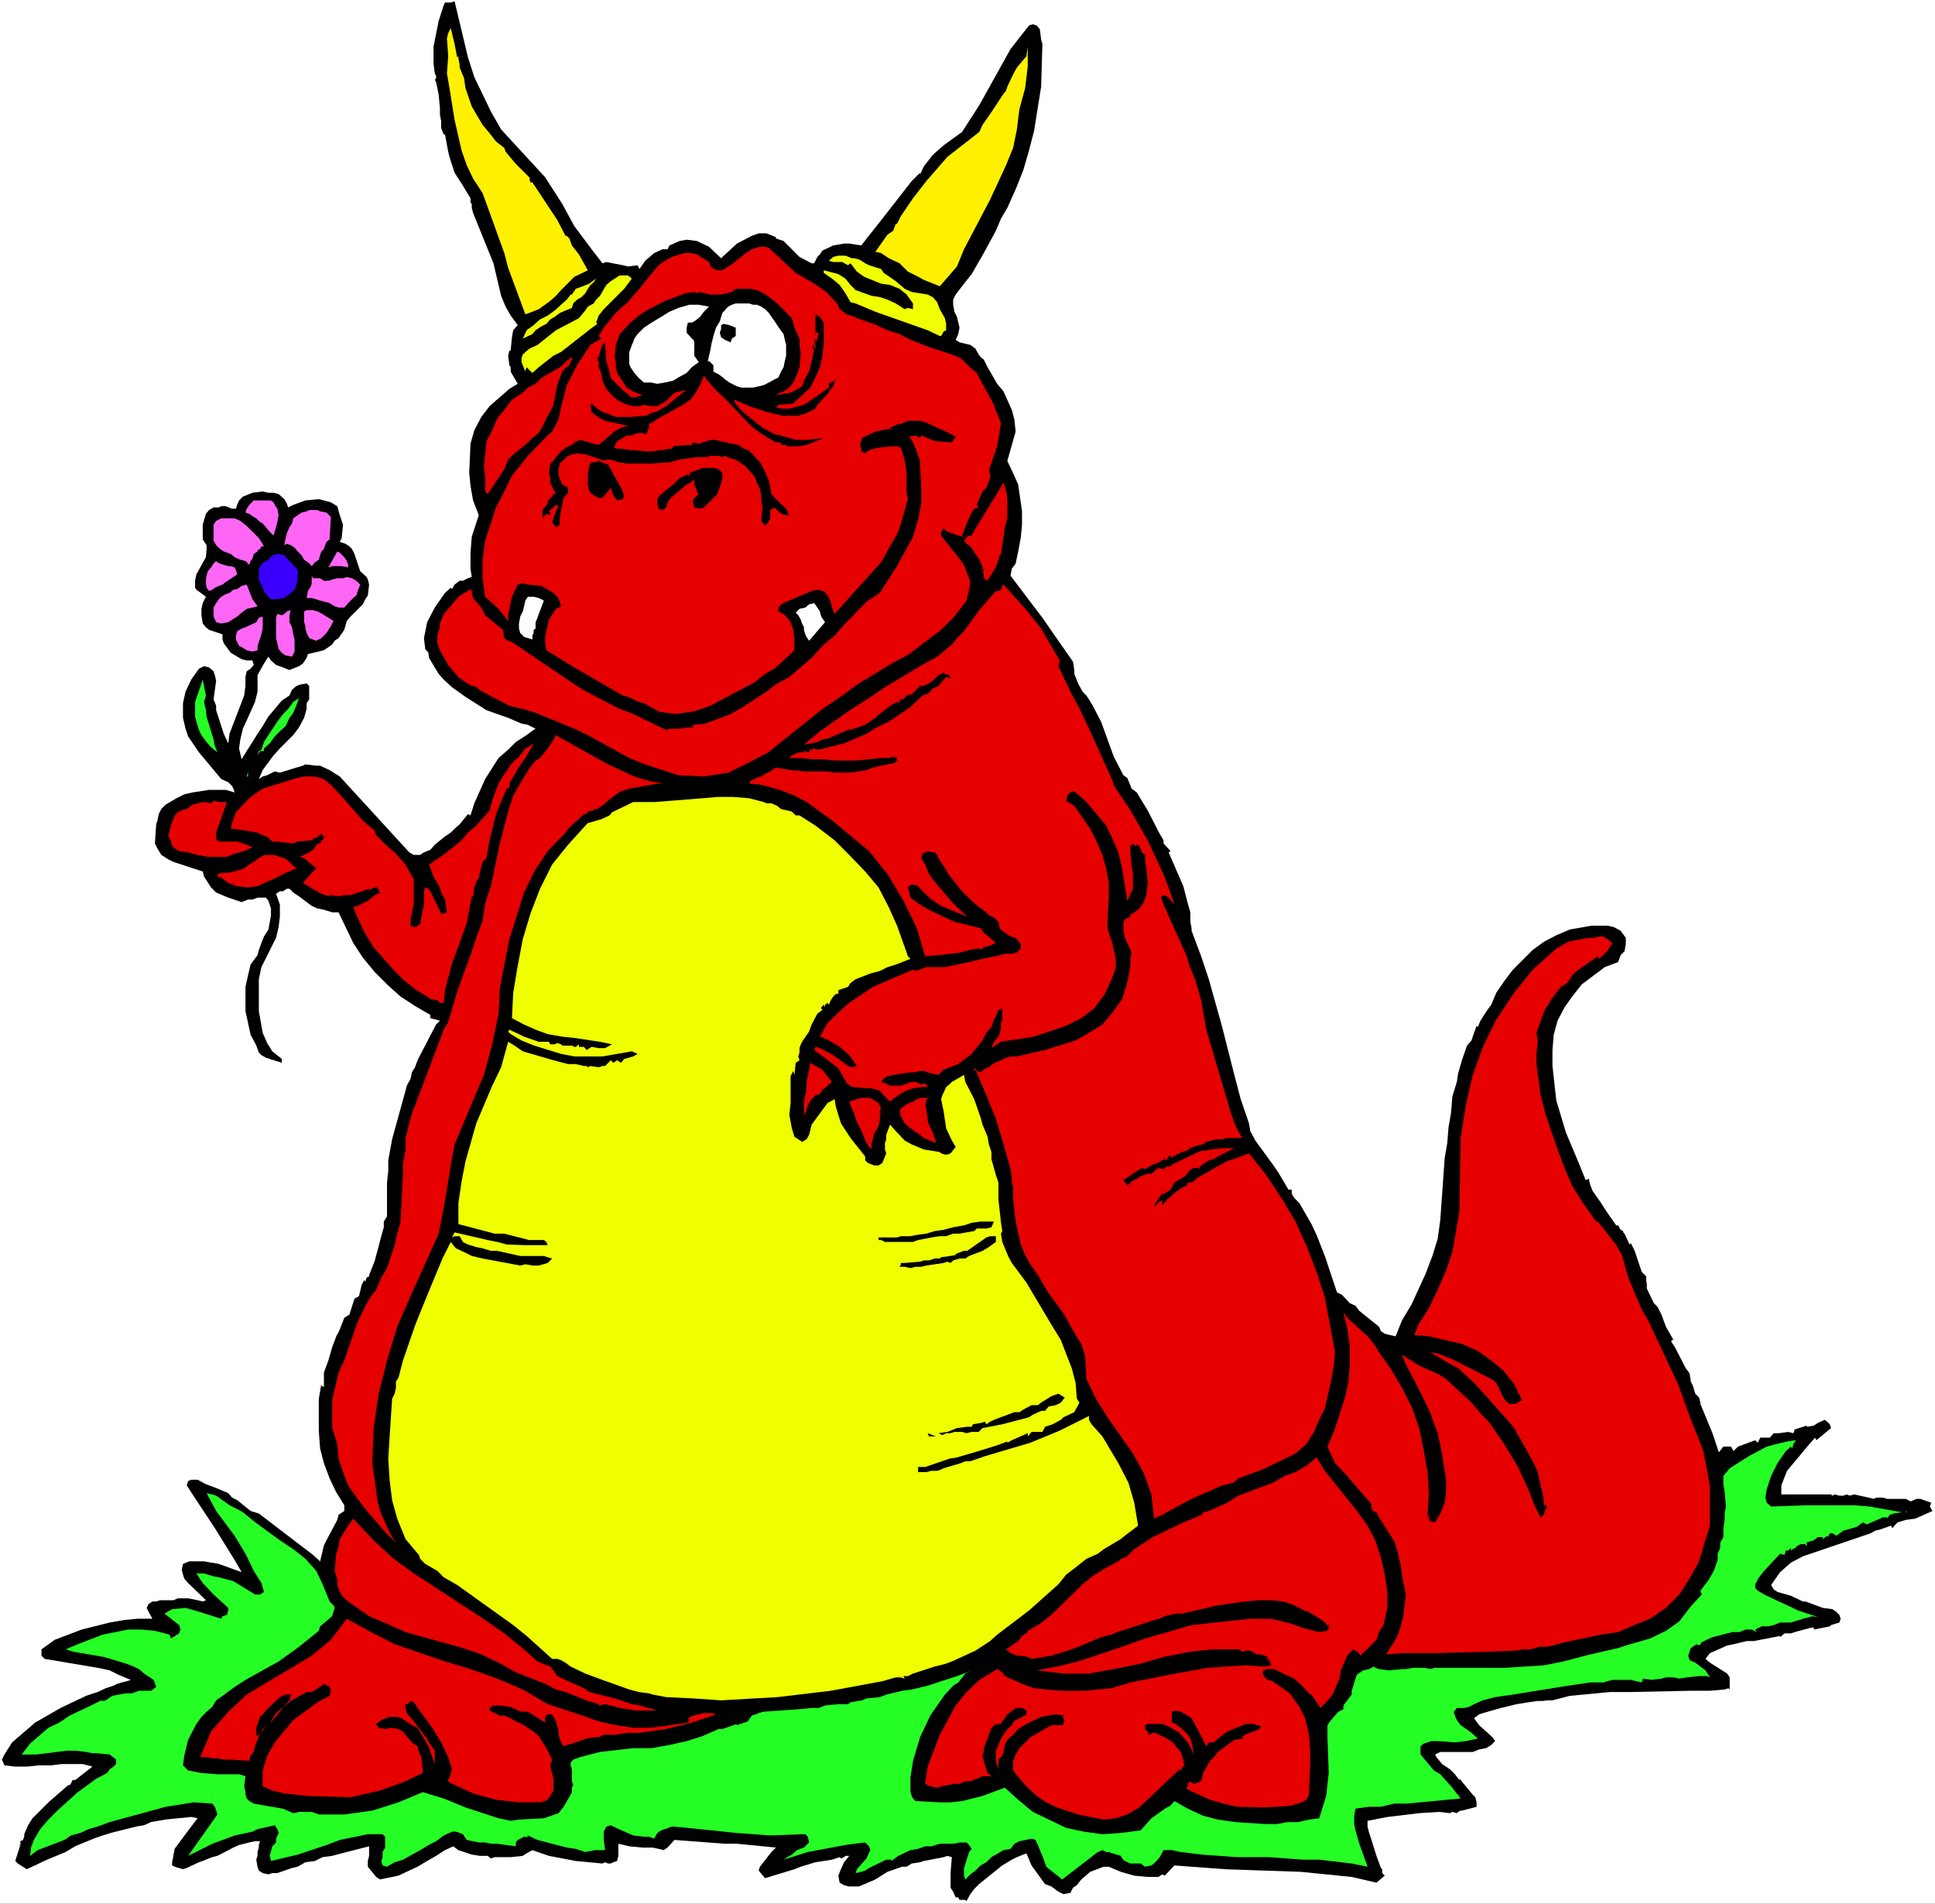<?xml version="1.0" encoding="UTF-8" standalone="no"?>
<svg
   version="1.0"
   width="129.766mm"
   height="127.67mm"
   id="svg53"
   sodipodi:docname="Dragon 089.wmf"
   xmlns:inkscape="http://www.inkscape.org/namespaces/inkscape"
   xmlns:sodipodi="http://sodipodi.sourceforge.net/DTD/sodipodi-0.dtd"
   xmlns="http://www.w3.org/2000/svg"
   xmlns:svg="http://www.w3.org/2000/svg">
  <rect width="100%" height="100%" fill="#333333" stroke="none"/>
  <sodipodi:namedview
     id="namedview53"
     pagecolor="#ffffff"
     bordercolor="#000000"
     borderopacity="0.25"
     inkscape:showpageshadow="2"
     inkscape:pageopacity="0.0"
     inkscape:pagecheckerboard="0"
     inkscape:deskcolor="#d1d1d1"
     inkscape:document-units="mm" />
  <defs
     id="defs1">
    <pattern
       id="WMFhbasepattern"
       patternUnits="userSpaceOnUse"
       width="6"
       height="6"
       x="0"
       y="0" />
  </defs>
  <path
     style="fill:#ffffff;fill-opacity:1;fill-rule:evenodd;stroke:none"
     d="M 0,482.531 H 490.455 V 0 H 0 Z"
     id="path1" />
  <path
     style="fill:#000000;fill-opacity:1;fill-rule:evenodd;stroke:none"
     d="m 130.734,36.844 3.717,4.04 3.717,4.04 4.363,6.787 3.07,5.656 4.848,6.464 2.262,2.909 0.97,-0.323 4.202,0.808 1.293,0.323 2.424,-0.323 0.485,0.97 1.454,-2.101 2.262,-1.939 2.101,-0.97 h 1.293 l 0.485,-0.97 2.586,-1.131 1.778,-0.323 2.586,0.323 3.07,1.454 3.07,2.909 4.04,-3.717 3.717,-1.939 1.778,-0.646 h 1.939 l 2.424,0.97 v 0.323 l 1.939,0.646 4.04,4.04 3.07,1.616 h 0.646 l 0.323,-0.646 0.485,-0.97 0.646,-0.646 0.646,-0.97 2.747,-1.293 2.747,-0.485 h 1.293 l 3.07,0.485 1.616,-2.101 1.939,-2.424 9.211,-11.797 2.101,-2.101 v 0.485 l 0.97,-2.101 2.262,-2.909 2.747,-2.424 4.686,-3.394 4.363,-6.787 7.918,-14.221 2.262,-2.909 2.424,-3.07 0.97,-0.323 0.97,0.323 0.808,0.97 0.323,2.586 0.323,1.131 -0.323,10.827 -1.778,11.15 -1.293,5.01 -1.454,5.01 -1.939,4.848 -2.101,4.686 -1.616,2.747 -1.293,3.07 -3.07,5.656 -3.07,5.333 -1.939,2.424 -2.101,2.747 -0.646,1.293 v 1.293 l 0.323,1.778 0.646,1.293 0.646,2.747 -0.323,1.616 -0.646,1.454 0.97,0.646 2.747,0.646 1.293,0.97 0.808,1.454 0.485,0.646 0.808,0.646 0.97,1.939 2.424,4.202 1.616,1.939 2.101,4.686 0.646,2.424 0.323,3.07 -2.101,7.434 1.454,3.07 1.293,2.909 0.97,6.787 v 3.394 l -0.323,3.394 -0.646,3.394 -0.646,3.07 -0.97,1.293 -0.323,1.778 8.08,10.665 4.04,5.818 3.717,5.333 0.323,2.101 v 0.97 l 0.97,2.424 1.131,2.101 0.97,0.97 0.646,0.97 0.97,1.616 2.101,4.04 3.232,8.888 2.424,4.686 0.97,0.646 1.131,2.747 1.293,0.97 2.747,4.525 3.07,5.979 0.97,1.616 v 0.808 l 1.778,1.939 -0.485,0.323 3.717,8.565 1.131,4.363 0.646,2.262 v 2.424 l 0.323,1.616 v 0.646 l 2.424,6.464 1.939,5.818 3.394,12.12 3.07,12.12 1.616,6.141 2.101,6.141 0.323,1.939 1.293,2.424 4.363,5.979 1.454,2.101 2.586,4.363 h 0.808 v 0.97 l 0.646,1.131 1.293,1.293 3.07,5.333 1.293,2.747 2.101,5.333 3.07,9.211 1.293,0.646 1.939,2.101 1.454,0.646 0.97,1.293 5.01,4.04 0.485,1.131 0.97,0.646 1.293,0.323 1.454,0.323 1.616,-4.04 2.424,-4.04 3.555,-7.757 1.778,-4.686 1.293,-4.202 0.646,-4.686 1.131,-15.837 0.646,-3.717 0.323,-4.04 0.646,-3.717 0.323,-4.04 1.131,-3.717 0.323,-2.101 0.97,-3.394 1.293,-3.717 1.131,-1.293 0.646,-1.939 0.646,-1.778 0.323,0.323 0.646,-1.616 1.778,-2.747 0.97,-1.293 1.293,-3.07 2.101,-3.07 2.101,-2.747 5.01,-5.01 2.909,-2.101 3.07,-1.616 3.394,-1.454 5.494,-0.97 h 1.939 2.101 l 1.616,0.323 1.778,0.97 1.293,1.778 v 1.616 l -0.323,1.778 -0.97,0.97 -0.646,1.778 -3.394,1.293 -5.818,4.363 -2.424,3.07 -1.939,2.747 -1.778,3.394 -0.97,3.555 -0.323,3.878 v 4.04 l 0.97,8.726 2.424,8.08 3.394,8.08 1.616,4.04 0.808,-0.323 0.323,1.454 0.646,1.616 1.939,2.747 1.778,2.747 2.262,3.232 h 0.485 l 0.646,1.131 0.646,0.323 v 0.323 l 0.323,0.323 1.293,2.747 0.323,-0.323 0.97,1.939 0.808,2.424 0.323,0.97 0.646,1.939 1.131,1.131 v 0.97 l 0.162,0.97 v 1.131 l 1.778,3.717 0.97,0.97 0.97,1.939 1.131,3.07 1.939,3.394 v -0.323 l -0.646,0.646 0.97,1.454 2.424,4.686 0.323,0.646 0.97,1.293 0.323,2.101 0.485,0.97 0.646,2.101 0.97,0.97 0.323,1.293 v 0.323 l 3.07,7.434 1.616,4.848 1.131,-1.454 h 1.939 l 0.646,1.131 1.131,-1.131 4.363,-1.616 0.646,0.646 0.646,-1.293 h 0.97 1.454 l 0.97,-1.131 h 1.293 l 2.424,-0.323 1.293,0.323 0.323,-0.97 2.101,-0.646 0.97,-0.323 v 0.323 l 1.778,-0.323 0.97,-0.646 1.778,-0.808 0.646,0.485 0.646,0.646 0.323,0.97 -3.717,3.07 -0.323,-0.646 -1.454,1.616 -5.656,6.787 -0.646,1.616 -0.808,2.101 v 2.262 h 2.101 0.97 1.454 0.97 4.04 0.97 2.101 l 0.323,0.323 0.646,-0.323 1.131,0.323 h 0.97 l 0.97,-0.323 0.646,0.323 1.131,-0.323 3.717,0.808 1.293,0.323 0.646,-0.323 h 1.616 l 1.131,0.323 h 1.293 3.394 l 1.293,0.646 1.454,-0.646 h 0.97 l 2.747,0.97 -0.323,0.97 0.646,1.131 -4.363,1.939 -2.424,0.323 -2.101,0.646 -1.293,1.454 -0.323,-0.646 -2.747,0.97 -1.293,0.323 -1.131,0.646 -17.13,5.818 -3.07,1.616 -2.747,2.424 -2.262,3.232 0.646,1.131 0.97,0.646 3.394,0.97 3.07,1.454 h 0.646 l 4.363,1.616 2.424,0.323 0.97,0.646 0.808,0.808 0.323,0.97 -0.323,0.97 -1.131,0.323 -0.97,0.323 -0.323,0.323 -4.04,0.808 v -0.485 h -0.646 l -3.07,0.808 -1.131,0.323 -0.97,0.323 h -1.616 l -1.131,0.97 v -0.323 l -1.616,0.323 -5.01,0.97 h -1.778 l -3.394,0.808 -1.616,0.323 -4.363,1.939 -1.131,1.454 1.131,0.97 4.363,2.747 0.646,0.97 v 1.293 1.778 l -0.323,-0.323 -0.97,0.323 -3.717,0.323 h -4.848 l -15.19,0.323 h -5.333 l -10.181,0.97 -4.363,1.131 h -1.293 l -1.131,0.162 h -1.293 l -2.262,0.323 -3.07,0.485 -4.04,0.97 -4.525,1.293 -0.97,0.323 -1.293,0.97 1.293,1.778 3.394,3.07 0.646,0.97 -0.97,0.97 -1.293,0.808 -1.778,0.323 -1.616,0.646 h -2.424 -2.101 -1.293 -0.97 -1.454 l -1.293,0.646 0.323,0.646 1.454,1.778 1.939,1.293 1.293,1.293 1.131,1.454 0.323,-0.323 v 0.323 l 2.262,2.747 0.808,0.97 0.646,0.646 0.323,1.293 v 1.131 l -3.717,0.97 h -0.323 l -0.646,0.323 -0.323,0.323 -1.131,-0.323 -0.646,0.323 -2.747,-0.323 -5.01,0.323 -8.08,0.97 -5.01,0.97 v 1.454 l 0.323,1.293 1.939,6.141 1.131,3.07 0.323,0.323 v 0.97 l 0.646,0.646 -2.101,1.778 -6.302,-1.454 -6.464,-0.646 -6.464,-0.646 -18.907,-0.646 -13.09,-0.97 -2.424,2.586 -0.646,-0.323 -0.97,0.646 h -2.747 l -3.394,-0.323 -3.394,-0.97 -3.07,-1.293 h -1.293 l -3.394,1.293 -2.262,1.939 -1.131,1.454 -0.97,0.646 -0.646,1.293 -1.778,0.323 -1.293,-0.646 -1.778,-1.293 -1.616,-0.646 -3.394,-4.686 -1.293,-3.07 -2.424,0.97 -1.293,0.646 -2.424,1.454 -5.818,4.686 -1.293,1.293 -0.97,1.293 -0.97,1.778 -0.323,-0.323 h -0.808 -0.646 l -0.323,-0.646 h -0.646 l -0.646,-1.454 -0.646,-0.97 v -1.293 -2.424 l 0.323,-4.04 -1.131,-0.323 -0.97,0.323 -1.616,0.323 -3.394,0.646 -0.97,0.323 -2.101,0.323 -1.293,0.808 h -1.131 l -3.717,1.293 -3.07,1.939 -3.394,1.454 -0.808,0.323 h -1.131 -1.293 l -1.293,-0.323 -1.131,-0.646 -0.323,-1.778 0.646,-1.616 0.808,-1.778 1.293,-1.616 h -0.97 l -0.323,0.323 -0.808,0.323 -0.323,-0.323 -1.939,0.646 -4.202,0.646 -3.717,1.131 -1.616,0.646 -5.333,1.616 -2.101,0.646 -1.616,-1.939 0.323,-0.97 2.909,-3.717 1.131,-1.131 -6.464,-0.646 -3.394,-0.323 h -3.07 l -12.766,-0.97 -1.778,1.939 -0.97,0.646 -1.293,-0.323 -1.454,-0.323 h -2.586 l -3.394,-0.323 -1.293,-0.323 -1.454,-0.323 v 0.323 2.101 0.646 l -0.323,1.293 -0.97,0.323 -0.646,0.323 h -0.646 l -0.808,-0.323 -0.646,0.323 -6.787,-0.646 -6.787,-1.293 -4.202,-1.454 -1.454,0.808 -0.97,0.646 -3.07,0.323 h -4.04 l -0.97,0.323 -0.808,-0.646 h -1.939 l -2.101,-0.323 -3.394,-1.131 -1.293,-0.97 -2.101,0.97 -2.262,1.454 -2.262,1.293 -2.424,1.454 -4.848,2.262 -4.686,0.97 -0.97,-0.646 -2.101,-2.586 v -1.454 l 0.323,-1.293 v -1.454 -0.97 l -6.949,1.778 -2.424,0.646 -2.424,0.323 -1.939,0.97 -2.424,0.323 -1.939,1.131 -1.454,0.323 -3.717,1.293 h -1.293 l -0.97,0.323 -1.454,-0.323 -0.97,-0.646 -0.323,-0.97 -0.323,-1.778 0.323,-0.97 v -0.97 l 0.323,-1.131 v -0.646 l 0.323,-0.97 h -1.293 l -1.454,0.323 -2.586,0.646 -1.454,0.646 -2.747,1.454 -1.293,0.646 -1.293,0.323 -2.424,0.97 -0.97,0.323 -3.07,1.454 -0.97,0.323 -2.101,-0.646 -0.646,-0.323 v -0.808 l 0.323,-1.616 0.323,-1.778 3.717,-5.01 2.101,-2.747 -1.616,-0.323 -6.464,0.646 -3.717,0.646 -1.778,0.808 -1.939,0.323 -6.464,1.616 -0.97,0.323 -1.131,0.323 -2.262,0.808 -4.686,1.939 -2.424,1.454 -4.686,1.939 -5.171,2.424 -2.262,-1.454 -0.646,-0.646 1.293,-4.04 H 4.848 l 0.323,0.323 v -1.293 l 0.646,-0.323 0.323,-0.808 v -0.646 l 0.97,-2.262 1.131,-1.778 4.04,-4.04 5.01,-4.363 h 0.323 l 0.323,-0.323 0.485,-0.97 h 0.646 l 4.363,-3.394 -2.424,-0.646 h -2.262 -3.07 l -2.747,0.323 H 9.858 l -3.07,0.323 H 3.878 l -2.747,-0.323 -0.646,-1.454 0.646,-1.293 1.939,-3.07 5.818,-5.01 6.464,-3.717 6.464,-3.07 2.909,-0.97 2.101,-0.97 0.97,-0.323 0.97,-0.323 0.97,-0.485 1.131,-0.323 1.293,-0.323 0.97,-0.323 -3.07,-1.293 -2.262,-1.131 -3.07,-0.646 -13.413,-2.262 -0.808,-0.808 v -1.616 l 3.394,-2.424 6.787,-2.586 7.11,-1.778 3.717,-0.646 3.394,-0.323 h 3.717 l -0.97,-1.778 -0.485,-0.97 0.485,-0.97 0.97,-0.646 h 0.97 l 0.97,-0.323 h 3.394 l 1.131,-0.485 h 2.586 l 2.424,0.485 1.293,0.323 0.808,-0.323 -4.525,-4.363 -0.97,-1.131 -0.323,-0.97 -0.323,-1.293 0.323,-1.454 1.616,-0.646 h 3.717 l 3.717,0.646 5.818,2.101 -1.778,-3.07 -5.01,-8.08 -5.656,-8.565 -1.454,-2.262 0.323,-1.131 0.808,-0.323 h 0.646 0.97 l 2.101,1.131 2.586,0.97 3.07,1.293 0.97,1.131 1.293,0.646 3.394,2.747 2.101,0.646 13.736,10.504 1.778,1.616 0.97,-4.04 0.646,-1.293 2.747,-5.171 0.323,-1.293 1.454,-0.97 v -1.454 l -2.101,-3.394 -1.616,-3.394 -1.454,-3.878 -0.97,-3.717 -0.323,-4.525 v -4.04 -4.04 l 0.646,-3.717 v 0.323 l 0.323,0.323 h 0.323 v -1.939 -1.616 l 1.131,-3.07 0.97,-3.394 1.293,-3.394 v 0.323 l 0.646,-1.454 1.131,-2.909 1.293,-0.808 1.293,-4.04 1.131,-0.646 0.323,-1.293 0.323,-1.454 0.646,-1.293 0.323,0.323 0.323,-0.97 0.646,-0.323 v -0.323 l 1.454,-3.717 0.323,-1.293 0.323,-1.131 0.97,-3.717 0.646,-2.262 v -1.454 l 0.808,-1.293 v -8.565 l 0.323,-2.909 v -2.747 l 0.97,-5.333 3.394,-12.281 0.323,-1.293 0.97,-1.778 0.323,-1.616 0.808,-1.293 0.646,-1.778 0.646,-1.293 1.778,-3.394 0.485,-0.97 1.778,-3.394 0.97,-0.97 -2.424,-0.646 v -0.808 l -3.878,-2.262 -3.717,-2.424 -3.394,-3.07 -3.07,-3.07 -3.07,-3.717 -2.424,-3.717 -1.939,-4.04 -1.778,-3.717 h -1.616 l -2.101,-0.646 -1.616,-0.323 -1.454,-0.646 -3.232,-2.424 -1.454,-0.97 -0.97,-0.97 h -0.646 l -0.97,0.646 H 70.942 l -0.97,0.646 0.97,2.747 v 3.07 l -0.323,2.586 -0.646,2.747 -3.717,7.434 -0.646,3.07 v 2.262 5.818 l 0.97,5.494 1.131,2.586 1.293,2.101 2.424,1.939 v 0.97 l -2.101,-0.646 -1.939,-0.646 -1.131,-0.646 -0.646,-0.646 -0.646,-1.778 -1.454,-2.747 -1.293,-5.979 v -6.141 l 0.646,-2.909 0.646,-2.747 1.778,-2.424 0.323,-1.293 0.646,-1.778 0.646,-1.616 1.131,-1.778 0.646,-3.555 v -1.778 l -0.646,-1.939 -0.646,-0.808 h -2.101 l -1.293,0.485 h -1.131 l -1.616,0.646 -3.394,-1.131 -3.07,-1.293 -1.293,-1.293 -1.778,-2.747 -0.323,-1.293 -7.434,-2.424 -1.293,-0.646 -1.778,-1.131 -0.97,-1.616 -0.646,-1.293 0.323,-4.848 0.323,-0.97 0.323,-1.616 0.646,-1.293 1.131,-1.131 2.747,-1.616 1.939,-0.97 2.101,-0.485 4.202,-0.646 h 2.101 2.101 l 2.262,0.646 -0.323,-0.97 -0.323,-0.646 -0.97,-0.97 -1.778,-0.808 -5.656,-6.787 -2.747,-4.04 -0.646,-1.939 -0.646,-2.747 v -3.717 l 0.646,-2.909 1.454,-3.07 1.939,-2.747 1.293,-0.646 1.293,0.323 1.131,0.97 0.323,0.97 0.323,1.454 -0.646,4.686 0.646,1.616 v 1.131 l 1.939,5.979 1.131,2.424 0.323,-2.424 3.717,-9.696 0.323,-2.424 v -2.262 l 0.323,-1.454 0.97,-0.646 0.808,-0.97 -0.323,-1.131 h -1.454 l -1.293,-0.323 -2.747,-1.616 -1.778,-2.424 -0.323,-0.97 v -1.293 l -3.394,-1.131 -0.808,-0.646 -0.808,-0.97 -0.323,-2.101 v -1.616 l 0.323,-1.454 0.808,-1.616 -2.424,-1.778 -0.323,-0.485 v -1.778 l 0.323,-1.616 2.424,-4.363 0.162,-1.778 v -1.293 l -0.97,-1.454 v -3.717 l 0.808,-2.747 0.808,-0.97 1.131,-0.646 h 1.293 l 0.646,-0.323 h 1.131 l 1.616,0.646 h 0.646 0.323 l 0.323,-0.97 0.485,-1.131 0.97,-0.97 2.424,-0.97 2.586,-0.323 1.454,0.323 h 1.293 l 1.293,0.323 1.454,1.293 0.646,1.131 0.323,0.97 1.293,-0.646 3.07,-1.131 3.394,-0.323 1.293,0.323 1.778,0.485 1.616,0.97 0.646,2.262 0.808,2.424 -0.323,3.394 -0.485,0.97 1.454,0.485 0.97,0.646 0.646,0.646 0.646,1.293 1.454,4.363 1.616,1.454 0.323,0.646 0.323,1.293 -0.323,2.747 -0.646,0.97 -0.646,1.293 -3.07,3.07 -0.97,1.131 -0.646,2.262 -1.454,2.101 -0.97,0.646 -0.646,0.97 -2.101,1.454 -4.04,0.97 -0.323,0.97 -0.97,1.454 -0.97,0.646 -2.424,0.97 -1.616,-0.646 -1.778,-0.646 -1.293,-1.131 -0.646,-0.97 -1.131,1.778 -1.616,2.909 v 1.778 2.424 l -0.646,2.586 -2.101,4.686 -0.97,2.101 -0.646,2.747 -0.323,2.262 0.646,2.747 1.293,-2.101 1.454,-2.262 1.293,-2.101 1.293,-1.939 1.454,-2.424 3.394,-4.04 1.939,-1.293 0.646,-1.454 1.131,-0.97 0.808,-0.323 1.778,-0.323 0.646,0.646 v 0.97 2.424 l -0.646,0.97 v 1.454 l -0.646,2.262 -1.293,2.424 -1.454,1.939 -3.394,3.394 -1.616,1.778 -2.747,3.717 -0.97,2.262 0.97,-0.646 1.131,-0.323 1.939,-0.97 1.293,0.323 4.202,-1.293 1.616,-0.485 0.646,-0.323 2.747,0.323 h 0.97 l 2.424,1.131 2.586,1.616 17.614,19.23 1.131,0.646 h 1.616 l 0.97,-0.646 1.616,-0.646 1.131,-1.293 2.586,-2.101 1.454,-0.97 0.97,-0.97 1.293,-1.131 2.101,-2.586 0.646,0.323 0.97,-3.07 2.747,-6.141 3.394,-5.333 2.424,-2.101 1.939,-1.939 2.747,-1.778 1.778,-1.293 0.485,-0.323 -1.939,-0.97 -1.616,-0.323 -3.394,-1.454 -5.494,-1.939 -5.333,-3.394 -3.394,-2.424 -2.101,-1.939 -1.293,-1.454 -2.424,-4.04 -0.162,-1.293 -0.808,-0.97 -0.323,-2.747 0.808,-4.04 1.939,-3.717 2.586,-3.717 1.454,-1.293 0.323,0.323 0.646,-1.131 1.293,-0.97 h 0.808 l 1.293,-0.646 0.97,-0.323 -0.323,-2.101 v -4.04 l 0.323,-4.04 1.778,-5.494 -1.454,-3.717 -0.646,-3.717 -0.323,-3.232 0.323,-7.434 0.97,-3.394 1.778,-3.394 2.101,-2.747 5.01,-4.363 2.101,-1.293 -1.778,-3.07 v -1.131 l -0.323,-0.485 -0.323,-2.424 0.323,-1.293 h 0.323 l 0.323,-3.394 0.323,-1.778 1.131,-1.293 -1.778,-2.424 -1.293,-2.262 -1.131,-2.747 -1.939,-8.241 -5.171,-12.766 -0.323,-1.293 v -0.97 l -0.323,-0.323 v -1.131 l -2.262,-3.717 -1.778,-2.747 -1.293,-4.04 -0.323,-1.293 -0.808,-4.363 h -0.323 l -0.646,-1.616 V 30.704 l -0.323,-1.616 v -1.778 l -0.323,-3.394 -0.646,-3.07 -0.323,-0.646 0.323,-0.323 v -0.646 l -0.323,-0.646 -0.323,-2.424 V 11.797 l 1.293,-6.464 1.293,-4.04 0.323,-0.646 h 1.454 l 0.97,-0.323 3.394,14.221 1.616,5.01 2.101,4.363 2.101,4.363 2.586,4.525 z"
     id="path2" />
  <path
     style="fill:#fff100;fill-opacity:1;fill-rule:evenodd;stroke:none"
     d="m 115.221,11.15 0.646,3.394 0.323,-0.323 v 0.646 l 0.323,1.616 v 0.646 l 1.131,2.747 0.323,2.424 1.616,4.686 2.747,4.686 1.778,2.101 1.616,2.101 2.101,1.616 0.323,0.97 2.586,3.07 3.717,3.717 h -0.323 l 0.323,0.97 h 0.485 l 6.302,9.534 2.101,4.04 h 0.323 l 0.646,0.646 0.646,1.778 1.778,2.262 2.262,4.04 -3.394,1.616 -3.394,3.394 -1.293,1.454 -1.454,1.293 -2.909,2.101 -1.616,0.646 -1.778,0.646 -4.363,-11.797 -0.97,-3.717 -5.494,-15.19 -2.424,-3.717 -1.616,-3.394 -1.293,-3.717 -1.778,-7.757 -1.293,-8.08 -0.646,-3.717 0.323,-4.363 -0.323,-4.525 0.323,-1.293 0.646,-1.293 z"
     id="path3" />
  <path
     style="fill:#fff100;fill-opacity:1;fill-rule:evenodd;stroke:none"
     d="m 257.752,32.804 -0.97,4.686 -1.778,4.363 -4.04,8.726 -6.626,12.605 -1.778,4.363 -4.363,5.01 -4.04,-1.616 -1.454,-0.808 -2.586,-1.293 -2.101,-2.101 -2.747,-1.293 -1.939,-1.293 -1.454,-0.323 3.07,-4.363 1.454,-0.97 0.646,-1.778 h 0.323 l 0.97,-1.939 3.07,-4.525 3.394,-4.363 5.333,-6.141 8.08,-6.302 0.808,-1.778 2.586,-3.717 2.424,-3.717 0.97,-1.293 0.323,-0.97 1.131,-2.424 0.646,-1.293 0.646,-1.131 2.424,-2.909 0.323,-2.424 v 5.01 l -0.646,5.494 -1.454,5.333 -0.323,2.424 z"
     id="path4" />
  <path
     style="fill:#e60000;fill-opacity:1;fill-rule:evenodd;stroke:none"
     d="m 201.677,69.164 4.686,2.747 3.07,2.101 2.747,2.909 0.646,1.454 1.778,1.293 1.939,0.646 0.646,0.323 5.01,1.778 2.747,1.293 3.07,0.97 2.747,1.454 5.01,1.939 5.494,1.778 2.262,0.97 2.101,2.101 1.939,1.616 1.454,2.747 2.586,4.686 2.101,5.333 -0.97,5.818 -2.101,6.141 0.323,0.97 v 0.97 l -0.97,2.424 -0.97,0.97 -0.97,2.262 -0.485,1.131 0.485,0.646 -1.131,0.323 -0.97,1.616 -1.293,3.07 -0.808,2.101 0.485,0.323 -1.454,-0.323 -2.747,-0.97 -0.97,-0.808 -0.646,0.808 v 0.97 l 4.363,5.494 1.454,1.939 0.808,2.101 0.808,2.262 -0.323,1.939 -0.646,2.747 -3.07,4.04 -3.394,3.394 -4.04,3.07 -4.04,3.07 -4.525,2.424 -8.726,5.333 -3.717,2.747 -5.01,3.394 -13.736,10.989 -5.171,2.747 -5.01,2.424 -6.141,0.97 -6.464,-0.323 -8.403,-2.747 -4.04,-1.616 -10.504,-5.818 -3.394,-1.616 -9.858,-4.04 -3.232,-0.97 -3.394,-0.808 -4.363,-2.262 -2.424,-1.293 -2.101,-1.454 h -0.646 l -0.97,-0.646 -0.646,-0.323 -1.778,-1.293 -2.586,-3.07 -2.101,-3.717 -0.646,-1.778 v -1.939 l 0.646,-2.101 v -0.97 l 0.97,-2.424 1.454,-1.616 2.262,-2.747 3.07,-1.939 0.323,0.485 0.323,1.778 2.101,2.424 0.97,1.939 1.778,1.454 2.747,2.262 0.323,2.101 0.97,0.646 0.97,0.323 16.483,11.15 2.424,1.454 8.403,4.363 2.747,0.97 9.05,4.363 0.808,-0.323 h 2.586 l 1.778,-0.323 h 1.616 v -0.646 l 3.07,-0.323 3.07,-1.131 3.394,-1.293 3.07,-1.778 5.979,-3.878 2.747,-2.101 3.07,-1.616 5.979,-5.171 2.424,-2.747 3.07,-2.586 2.424,-2.747 5.656,-5.818 3.394,-2.262 4.363,-6.787 4.04,-7.434 1.293,-4.363 0.808,-4.04 v -4.525 l -0.323,-5.333 v -1.293 l -0.485,-0.97 -0.323,-1.131 -0.97,-2.262 -0.646,-1.131 -0.97,-0.646 0.646,0.323 1.616,-0.323 1.131,0.646 0.323,-0.646 1.616,0.646 0.97,0.485 1.131,0.323 4.04,0.323 0.97,-1.454 -3.07,-1.616 -1.616,-0.646 -3.07,-1.454 -1.293,-0.323 h -1.778 -1.293 l -2.101,0.97 v -0.323 l -2.424,1.131 0.323,0.323 h -0.97 l -3.07,0.646 -1.293,0.646 -2.101,0.97 -0.485,1.778 0.323,0.97 v 0.646 l 0.97,0.485 0.97,-0.808 2.424,-0.646 3.717,-0.323 h 0.97 l 0.97,0.323 0.97,3.07 0.485,3.394 v 5.01 l 0.323,1.616 -1.131,4.04 -1.293,4.202 -2.101,3.717 -2.262,4.04 -11.797,13.089 -0.646,-1.616 -0.323,-1.454 -0.808,-1.616 -0.97,-1.131 -1.616,-0.323 -1.454,0.323 -6.464,2.747 -1.293,0.646 -0.646,0.808 v 0.97 l 1.293,0.646 0.97,0.97 0.808,1.131 0.646,1.616 0.323,2.747 v 2.747 l -4.686,4.363 -2.747,1.616 -2.586,2.101 -11.312,5.979 -2.262,0.808 -2.101,0.646 -2.262,0.323 -2.101,0.323 -2.424,-0.323 -1.939,-0.323 -1.939,-1.131 -1.778,-0.97 -1.293,-0.323 -2.747,-1.293 -1.293,-0.323 -12.282,-7.11 -7.11,-4.363 -0.323,-1.778 v -1.616 l 0.323,-1.454 0.646,-2.909 1.778,-2.747 1.293,-0.646 -0.646,-2.101 -1.293,-1.293 -3.07,-1.778 -3.394,-0.323 -1.293,-0.323 -1.293,0.323 -1.454,3.07 -0.97,4.686 v 1.454 l -2.424,-3.07 -3.394,-3.07 -0.646,-4.686 V 141.883 l 0.646,-4.848 2.747,-8.403 2.101,-4.04 1.939,-4.04 4.04,-5.01 5.01,-5.171 1.131,-0.97 1.616,-3.07 0.646,-3.07 1.454,-5.656 2.586,-5.01 1.778,-2.747 1.616,-2.424 2.747,-1.616 -0.646,-0.646 1.293,-2.101 2.747,-3.394 1.616,-1.616 1.778,-1.454 1.293,-1.616 1.616,-1.778 2.424,-3.07 2.424,-2.909 1.616,-1.131 1.778,-0.97 3.07,-0.97 h 1.939 l 1.293,0.323 3.07,1.939 0.646,1.454 1.454,0.646 h 1.293 l 2.747,-1.778 2.747,-2.262 1.939,-1.293 2.101,-0.646 h 1.293 l 0.97,0.323 1.778,1.616 2.909,2.747 z"
     id="path5" />
  <path
     style="fill:#efff00;fill-opacity:1;fill-rule:evenodd;stroke:none"
     d="m 219.291,66.74 0.97,0.485 3.07,0.97 0.646,0.97 3.07,2.101 2.262,1.939 1.778,0.808 4.04,0.646 1.293,0.646 1.131,1.293 0.646,1.778 1.293,2.262 0.323,1.454 v 1.616 l -0.646,0.323 -0.323,0.646 -0.323,0.485 h -0.323 l -3.07,-1.454 -13.251,-4.686 -5.01,-2.101 -1.293,-0.323 -1.293,-2.262 -1.454,-2.101 -1.939,-1.616 -2.101,-1.454 V 68.518 l 1.293,0.323 2.424,0.646 1.778,1.131 1.293,1.616 1.293,1.293 4.04,1.454 2.101,0.323 1.939,0.646 2.101,0.97 2.262,1.454 0.808,-0.323 1.293,0.323 v -1.454 l -1.616,-2.262 -1.778,-1.454 -2.424,-0.97 -2.262,-0.323 -4.363,-1.778 -1.778,-1.293 -1.616,-2.101 -0.646,0.485 -1.454,-0.808 h -0.97 -1.293 l -1.131,-0.323 1.131,-0.97 1.293,-0.323 h 1.778 l 1.616,0.646 h 0.646 l 1.131,0.323 0.646,0.323 z"
     id="path6" />
  <path
     style="fill:#efff00;fill-opacity:1;fill-rule:evenodd;stroke:none"
     d="m 160.145,70.618 -0.97,1.293 -0.97,1.293 -5.171,5.171 -1.293,1.616 -0.646,1.778 0.323,0.323 -1.778,1.293 -2.262,1.778 -5.171,4.04 -1.939,0.97 -3.717,2.909 -1.616,1.454 -1.454,-1.454 -0.323,0.808 v 0.323 l -0.97,-2.424 v -0.97 l 0.323,-0.97 1.616,-1.454 2.101,-0.97 4.686,-3.717 3.717,-1.939 2.101,-1.131 1.616,-1.939 0.646,-0.97 1.454,-0.808 0.646,-0.97 0.97,-0.97 1.616,-2.747 1.131,-0.97 2.262,-1.454 h 2.101 z"
     id="path7" />
  <path
     style="fill:#efff00;fill-opacity:1;fill-rule:evenodd;stroke:none"
     d="m 144.955,78.052 -1.616,0.646 -1.454,0.646 -1.293,0.97 -1.131,0.646 -0.97,1.131 -1.293,0.646 -1.454,0.97 -0.808,0.97 -2.424,1.131 0.97,-2.101 1.778,-1.293 1.616,-1.454 1.939,-0.97 1.778,-1.293 1.616,-1.454 1.454,-1.293 0.97,-1.293 h 0.323 l 0.97,-1.454 1.778,-0.646 1.616,-0.646 1.778,-1.293 -0.646,0.97 -0.808,0.646 -0.646,0.97 -0.646,1.131 -0.97,0.97 -1.131,0.646 -0.97,0.97 z"
     id="path8" />
  <path
     style="fill:#000000;fill-opacity:1;fill-rule:evenodd;stroke:none"
     d="m 200.707,80.637 0.646,2.424 1.293,2.747 v 1.616 l 0.323,2.101 -0.323,3.555 -0.646,1.778 -0.646,1.616 -1.293,1.778 -1.454,0.97 -0.97,0.323 -0.97,0.646 1.616,-0.323 2.101,-0.323 1.293,-0.646 1.616,-0.97 0.485,-1.454 1.293,-2.262 0.323,-1.293 0.323,-1.131 0.646,-3.394 h -0.323 V 87.424 h 0.323 v 0.646 l 0.323,0.323 V 87.424 l -0.323,-0.97 0.323,-0.646 v 0.646 0.646 l 0.485,-1.293 0.323,-1.454 h -0.808 v -4.686 l 1.131,0.646 0.97,1.454 v 5.333 l -0.323,3.07 -0.646,2.909 -1.131,2.586 -1.293,2.586 -2.101,1.939 -2.262,2.101 -3.717,0.323 -0.646,0.646 1.616,0.323 h 1.778 l 3.717,-0.97 2.909,-1.939 3.394,-2.424 v -0.97 l 1.454,-0.808 0.323,-0.646 -0.646,2.101 -0.646,0.646 -0.808,1.293 -2.586,2.747 -0.485,0.97 -2.262,1.131 -2.101,0.646 h -4.04 l -4.04,-0.97 -4.363,-1.454 -3.717,-1.616 v 0.646 l 2.101,2.424 5.01,4.04 3.07,1.616 2.586,0.646 2.747,0.808 h 3.07 l 4.04,-0.485 -4.363,1.778 -2.101,0.323 h -2.747 l -0.323,-0.323 h -0.97 l -0.646,-0.646 h -0.97 l -1.939,-1.131 -2.101,-1.293 -2.101,-1.616 -6.787,-7.11 -1.616,-1.454 -0.97,-0.97 -2.101,-2.424 -0.646,-0.97 -0.97,2.424 -1.131,1.939 -1.293,1.778 -1.939,1.293 -6.141,3.394 -1.939,1.293 h -0.485 v 1.131 l -0.323,0.646 -0.323,0.97 -0.97,-0.323 h -0.97 l -1.131,0.323 -0.646,0.323 h -1.293 l -2.424,1.454 -0.646,1.293 h -0.323 l 0.323,0.323 0.646,0.323 h 1.454 l 1.616,0.323 h 0.97 l 3.394,0.323 h 1.131 0.808 l 1.131,-0.323 h 1.293 l 0.97,-0.323 h 1.131 l 0.323,-0.646 3.394,-0.323 h 1.293 l 0.323,-0.646 1.454,0.323 1.939,-0.646 1.293,-0.323 h 0.808 l 4.363,0.97 1.616,0.323 1.454,0.97 0.97,0.323 0.97,0.808 2.101,2.262 0.97,1.778 1.293,2.909 0.646,3.394 1.131,1.293 2.586,2.424 0.808,1.616 h -1.131 l -1.293,-0.646 -1.293,-1.293 -1.131,0.646 v 0.97 1.131 l -0.485,0.97 -0.808,0.97 -0.97,-1.293 0.323,-3.717 -0.323,-1.454 v -1.293 l -0.323,-1.616 -0.808,-1.616 -0.485,-1.454 -2.424,-2.747 -2.424,-1.616 -1.293,-0.323 -1.454,-0.646 -0.646,0.323 -0.97,-0.323 h -2.101 l -0.646,0.323 h -2.747 l -4.686,0.646 -1.939,0.646 -4.848,0.323 h -6.302 l -2.101,-0.323 -0.97,-0.323 -0.97,-0.323 h -1.131 l -0.97,0.323 -0.323,-0.646 -0.646,0.646 0.646,0.323 0.97,0.323 0.808,0.323 0.97,1.778 2.262,4.04 0.808,1.939 -0.323,0.97 -1.454,0.323 -0.97,-1.293 -0.646,-1.939 -2.101,2.586 h -0.97 l -1.778,-0.97 -0.646,-0.97 -0.323,-1.131 v -1.939 -0.97 l 0.323,-2.101 0.323,-0.646 0.323,-0.323 h 1.131 l 1.293,-0.646 -3.717,-1.293 -2.424,-0.323 -1.293,0.323 -0.97,0.323 -2.101,1.939 -0.323,1.454 v 1.616 l 0.97,2.262 1.454,0.808 v 1.293 l -1.131,1.293 -0.646,3.07 -0.323,2.101 v 0.97 0.646 l -0.97,0.646 -0.97,-1.293 0.97,-2.747 0.646,-1.293 -0.646,-0.323 -1.778,1.616 0.323,0.323 v 0.646 l -0.97,-0.323 -0.97,1.131 v -2.101 l 1.293,-1.616 v -0.808 h 0.323 l 0.323,-0.646 0.485,-0.323 v -0.323 0.323 l 0.323,-0.646 h 0.646 l -1.454,-2.909 v -1.131 l -0.323,-1.293 0.323,-2.424 0.808,-0.646 0.646,-0.97 1.293,-1.454 0.323,-0.323 h 0.323 l 0.485,-0.646 1.616,-0.646 0.646,-0.646 1.454,-0.646 4.686,1.293 4.363,-3.717 2.101,-0.97 h 1.293 l -1.616,-0.485 -3.07,-0.646 -1.454,-0.323 -1.293,-0.646 -0.97,-0.646 -1.131,-0.97 -0.323,-1.778 0.323,-0.323 1.454,1.293 1.293,0.808 1.778,0.646 1.616,0.646 h 3.717 l 4.04,-0.323 1.131,-0.646 1.293,-0.323 2.586,-1.454 3.717,-3.07 1.454,-0.97 -1.778,0.323 -1.293,0.323 -2.101,2.101 -2.262,1.293 h -1.454 l -1.939,-0.323 -1.131,0.323 h -1.616 l -1.293,-0.323 -0.97,-0.323 -1.778,-0.97 -1.616,-1.454 -1.131,-1.293 -0.97,-2.101 -0.323,-1.939 -0.646,-1.454 v -1.939 l 0.323,-1.939 0.646,-1.778 0.646,-0.646 0.323,4.686 0.808,2.747 0.323,1.616 3.394,3.394 0.97,0.646 0.646,0.808 h 1.293 l 1.778,-0.485 -2.424,-0.97 -1.616,-0.97 -0.646,-0.97 -1.778,-2.747 -0.323,-1.454 v -1.293 l -0.323,-1.293 0.323,-3.07 0.97,-2.747 2.747,-2.909 2.101,-1.778 1.939,-1.293 4.686,-2.424 5.171,-1.939 2.262,-0.323 0.646,0.323 0.808,-0.323 1.293,0.323 1.293,0.323 h 1.131 1.616 l 2.747,-0.646 0.97,-0.808 h 2.101 1.616 l 1.616,0.323 1.778,0.808 3.07,2.262 z"
     id="path9" />
  <path
     style="fill:#ffffff;fill-opacity:1;fill-rule:evenodd;stroke:none"
     d="m 198.606,84.677 0.323,1.454 0.323,1.293 v 1.454 1.293 l -0.323,1.293 -0.323,1.616 -0.646,1.131 -0.646,1.454 -0.97,0.485 -1.454,0.808 -1.293,0.646 -1.293,0.323 -1.454,0.323 h -1.293 -1.616 l -1.131,-0.323 -1.293,-0.646 -0.646,-0.323 -1.131,-0.808 -0.323,-0.323 -1.293,-0.97 -1.293,-0.646 v -1.616 l -1.131,-1.131 -0.323,0.323 0.323,-1.616 0.323,-1.293 0.323,-1.778 0.485,-1.939 0.646,-2.101 0.97,-1.616 0.646,-2.101 1.454,-1.616 0.97,-0.485 0.97,-0.323 h 0.646 1.131 0.646 0.97 l 0.97,0.323 h 0.97 l 1.131,0.485 0.97,0.646 0.97,0.97 0.646,0.97 0.808,1.131 0.646,0.97 0.646,0.97 z"
     id="path10" />
  <path
     style="fill:#ffffff;fill-opacity:1;fill-rule:evenodd;stroke:none"
     d="m 179.699,77.729 -1.293,1.293 -0.97,1.293 -0.808,0.646 -0.646,0.485 -0.646,0.323 h -0.97 l -0.323,1.293 v 1.293 l 1.616,1.778 V 85.809 l 0.323,0.97 v 1.616 1.778 l 1.131,1.616 -1.778,1.293 -1.293,1.454 -2.101,1.131 -1.293,0.808 -2.101,0.485 -1.939,0.323 -1.616,-0.323 h -1.778 l -1.293,-1.131 -1.131,-1.293 -0.97,-1.454 -0.323,-0.808 v -1.131 -0.97 -0.97 l 0.323,-0.808 0.323,-0.97 0.323,-0.646 0.323,-0.97 0.808,-1.131 1.616,-1.616 1.939,-1.293 2.424,-1.454 2.101,-1.293 2.262,-0.97 2.747,-0.808 h 2.424 z"
     id="path11" />
  <path
     style="fill:#000000;fill-opacity:1;fill-rule:evenodd;stroke:none"
     d="m 186.486,83.061 v 0.646 1.454 l -0.97,0.646 -0.323,0.97 -1.454,-0.646 -0.97,-0.646 -0.323,-1.131 0.323,-0.97 v -0.97 l 0.646,-0.323 1.454,0.323 z"
     id="path12" />
  <path
     style="fill:#e60000;fill-opacity:1;fill-rule:evenodd;stroke:none"
     d="m 144.955,91.141 -0.97,1.939 -0.323,-0.162 -1.131,1.293 -0.646,1.616 -0.646,1.778 -0.323,1.616 -0.323,1.778 -0.323,1.616 -0.808,1.778 -0.97,1.616 -0.97,2.101 -0.97,1.616 -1.616,1.293 -1.454,1.454 -1.616,1.293 -1.778,1.454 -1.293,1.293 -0.97,2.424 -4.202,6.302 -0.646,-0.646 v -1.454 -1.293 -0.646 l -0.323,-3.394 0.323,-2.586 0.323,-3.394 1.454,-2.747 1.293,-3.07 1.778,-2.101 1.939,-2.586 2.747,-1.778 1.293,-1.293 1.939,-0.97 1.454,-1.454 1.616,-0.97 1.778,-0.97 1.616,-0.97 1.454,-1.454 1.293,-0.97 z"
     id="path13" />
  <path
     style="fill:#000000;fill-opacity:1;fill-rule:evenodd;stroke:none"
     d="m 151.419,90.495 h 0.323 v 0.97 h -0.323 z"
     id="path14" />
  <path
     style="fill:#000000;fill-opacity:1;fill-rule:evenodd;stroke:none"
     d="m 183.093,119.906 v 1.293 l -0.323,1.293 -0.97,2.747 -3.394,3.394 -0.97,0.323 -1.454,-0.323 -0.323,-1.293 v -0.808 l 1.454,-1.293 -0.485,-0.646 v -0.323 l -0.646,-1.454 v -1.293 l -0.97,0.808 -0.97,0.485 -0.97,0.808 -3.07,2.586 -0.808,1.131 -0.323,1.293 -0.97,0.646 -0.97,-0.323 -0.323,-1.293 v -1.131 l 0.646,-0.97 1.939,-1.616 1.454,-1.131 1.616,-1.616 2.101,-0.97 0.323,0.323 h 0.323 l -0.323,-0.646 3.394,-1.293 h 1.293 0.97 0.808 l 0.97,0.323 z"
     id="path15" />
  <path
     style="fill:#e60000;fill-opacity:1;fill-rule:evenodd;stroke:none"
     d="m 253.712,140.429 -0.323,0.323 -0.323,1.131 -0.323,0.97 -0.323,0.97 -0.485,0.646 -0.646,1.131 -0.646,0.97 -0.646,0.646 -0.323,-0.323 -0.323,-0.646 v -0.646 l -0.323,-0.808 h 0.323 l -0.323,-0.97 -0.485,-1.293 -0.485,-0.97 -0.808,-1.131 -0.646,-0.97 -0.646,-0.97 -0.97,-0.646 -0.646,-0.808 0.323,-0.323 0.485,-0.646 0.485,-0.323 h 0.646 l 0.97,-1.778 0.97,-1.616 1.131,-1.778 0.97,-1.616 0.97,-1.616 1.131,-1.778 0.97,-1.616 0.97,-1.616 0.646,1.939 0.323,2.262 v 2.424 2.424 l -0.646,2.262 -0.323,2.424 -0.323,2.101 z"
     id="path16" />
  <path
     style="fill:#ff66f5;fill-opacity:1;fill-rule:evenodd;stroke:none"
     d="m 70.296,128.955 0.323,1.616 -0.323,1.778 -0.323,1.293 -0.646,2.101 -0.97,-0.97 -0.97,-1.131 -0.808,-0.97 -0.646,-0.323 -0.97,-0.97 -0.646,-0.323 -1.131,-0.808 -0.97,-0.323 0.323,-0.97 0.646,-0.97 1.131,-1.131 h 0.97 0.97 1.778 0.646 l 0.646,0.485 0.323,0.646 z"
     id="path17" />
  <path
     style="fill:#ff66f5;fill-opacity:1;fill-rule:evenodd;stroke:none"
     d="m 83.87,131.056 -0.323,5.656 -0.808,0.646 -0.323,0.808 -0.323,0.97 -0.646,0.646 -0.323,0.97 -0.323,1.131 -0.97,0.646 -0.808,0.97 -0.97,-0.97 -0.97,-0.646 -0.646,-1.131 -0.97,-0.97 -0.808,-0.97 -0.97,-0.646 -0.97,-0.323 -0.646,0.323 0.323,-1.778 0.323,-1.293 0.646,-1.454 0.646,-0.97 0.323,-1.293 1.131,-0.808 0.97,-0.646 1.293,-0.323 0.646,-0.323 h 0.97 1.131 l 0.646,0.323 1.616,0.323 z"
     id="path18" />
  <path
     style="fill:#ff66f5;fill-opacity:1;fill-rule:evenodd;stroke:none"
     d="m 66.902,138.489 h -0.646 l -0.323,0.646 -0.646,0.323 v 0.646 -0.323 l -0.97,0.646 -0.323,1.131 -0.485,0.646 -0.323,0.97 -0.97,-0.97 -1.293,-0.323 -1.454,-0.646 -0.97,-0.808 -1.778,-0.646 -0.97,-0.646 -0.97,-0.97 -0.646,-1.131 v -1.293 -1.293 -1.454 l 0.646,-0.97 1.293,-0.646 h 1.778 1.616 l 1.454,0.646 1.616,1.293 1.778,1.778 0.646,0.646 0.646,0.646 0.646,0.97 z"
     id="path19" />
  <path
     style="fill:#ff66f5;fill-opacity:1;fill-rule:evenodd;stroke:none"
     d="m 88.234,143.176 v 0.646 l -1.616,-0.323 h -1.131 -1.293 l -0.97,0.323 2.262,-4.04 0.646,0.323 1.131,1.131 0.646,0.97 z"
     id="path20" />
  <path
     style="fill:#3a00ff;fill-opacity:1;fill-rule:evenodd;stroke:none"
     d="m 75.467,144.469 v 1.131 1.293 l -0.323,1.293 -0.485,1.293 -1.293,1.131 -1.293,0.97 -2.101,0.323 h -1.293 l -0.97,-0.97 -0.808,-1.131 -0.323,-0.808 -0.323,-0.808 -0.646,-1.293 v -0.97 -1.454 l 0.323,-0.97 0.97,-0.97 1.131,-0.646 0.97,-1.131 1.293,-0.323 h 0.646 l 1.131,0.323 0.323,0.485 0.646,0.646 0.97,0.97 z"
     id="path21" />
  <path
     style="fill:#ff66f5;fill-opacity:1;fill-rule:evenodd;stroke:none"
     d="m 60.115,145.6 -0.97,0.646 -0.97,0.646 -0.97,0.646 -0.808,0.646 -0.97,0.323 -0.97,0.485 -0.646,0.485 -0.808,0.323 -0.646,-0.808 -0.162,-1.131 v -0.97 l 0.162,-0.97 0.323,-1.131 0.808,-0.97 0.646,-0.97 0.646,-0.646 0.323,0.323 0.646,0.323 0.97,0.323 1.131,0.323 h 0.646 l 0.97,0.323 0.323,0.646 z"
     id="path22" />
  <path
     style="fill:#ff66f5;fill-opacity:1;fill-rule:evenodd;stroke:none"
     d="m 82.093,147.216 h 1.131 l 0.97,-0.323 1.293,-0.323 h 1.454 l 0.97,-0.323 1.293,0.323 1.131,0.646 0.97,0.97 -0.323,0.808 -0.323,0.808 -0.323,1.131 -0.808,0.646 -1.293,1.293 -0.97,1.131 h -1.454 l -0.97,-0.323 -1.293,-0.808 -1.131,-0.323 -1.293,-0.323 -0.97,-0.323 -1.293,-0.323 h -1.131 l 0.323,-1.778 0.808,-1.293 0.162,-0.97 v -1.616 l 0.323,0.646 h 1.131 0.646 z"
     id="path23" />
  <path
     style="fill:#ff66f5;fill-opacity:1;fill-rule:evenodd;stroke:none"
     d="m 63.994,151.902 1.293,1.778 -1.293,0.323 -1.454,0.323 -1.293,0.97 -1.131,0.97 -1.293,0.808 -0.97,0.646 -1.778,0.323 -1.293,-0.323 -0.646,-1.454 v -0.97 -1.293 l 0.646,-1.131 0.646,-0.97 0.646,-0.646 1.131,-0.646 0.97,-0.323 0.97,-0.808 0.97,-0.162 1.131,-0.808 1.293,-0.323 z"
     id="path24" />
  <path
     style="fill:#e60000;fill-opacity:1;fill-rule:evenodd;stroke:none"
     d="m 268.579,167.415 -0.323,1.454 3.394,7.11 1.616,2.909 3.07,6.464 5.979,13.251 h -0.323 l 4.525,6.787 4.363,7.595 3.717,7.918 1.616,4.04 1.454,4.363 -1.454,-1.778 -0.97,-0.646 -0.97,0.323 0.646,2.101 5.01,11.15 0.808,1.616 0.646,2.424 1.616,4.04 1.454,5.01 1.293,7.434 1.616,5.494 4.686,15.837 1.131,3.07 1.616,3.07 h -3.717 l -1.293,0.323 h -1.454 l -2.586,0.646 -0.808,0.646 -1.616,0.323 -1.616,0.646 -0.97,0.646 -1.131,0.323 -2.909,1.454 v -0.808 l -0.808,0.808 v 0.646 l -0.646,-0.323 -0.646,0.323 -1.778,0.97 v 0.97 -0.97 h -0.323 l -0.646,0.323 -1.616,0.97 v 0.485 -0.485 l -0.808,-0.323 -4.686,3.07 0.97,1.454 1.131,-1.131 1.293,-0.646 0.97,-0.646 1.778,-0.646 h 0.97 l 1.778,-1.454 1.293,0.323 0.646,-0.646 h 0.646 l 0.808,-0.323 0.323,-0.646 v 0.323 l 5.01,-2.424 2.101,-0.97 h 0.808 l 1.778,-0.323 2.747,-0.323 h 1.939 1.131 l -4.202,2.101 -0.97,0.646 -1.293,0.323 -1.939,1.293 -0.808,0.97 v -0.323 h -1.293 l -1.293,1.131 -0.323,0.646 -1.454,0.97 -1.616,0.97 -0.97,1.778 -1.454,0.97 -0.97,0.323 -0.97,1.454 -0.808,1.293 h 0.323 l 0.808,-0.646 v -0.323 h 0.323 l 0.646,-0.323 v 0.97 0.323 l 1.293,-1.616 2.101,-1.778 1.293,-0.97 0.646,-0.323 0.808,-0.323 0.323,-0.808 h 0.97 l 1.616,-1.293 7.11,-4.04 3.717,-1.293 2.101,-0.808 4.363,5.494 4.04,6.141 3.394,5.656 2.909,6.464 2.424,6.302 2.101,6.464 2.586,13.897 -0.323,3.394 -0.646,3.717 -1.616,7.11 -1.454,2.909 -1.293,3.07 -1.939,3.07 -2.747,2.424 -8.403,4.04 -6.141,2.262 -1.293,1.131 -2.747,0.646 -5.171,2.262 -2.586,1.131 -2.424,1.293 -5.01,2.747 -2.101,0.97 -0.646,-6.141 -1.939,-5.333 -2.747,-5.01 -6.464,-9.211 -2.909,-4.686 -2.424,-5.01 -0.323,-5.818 -0.97,-3.07 -1.454,-2.262 -3.07,-5.494 -3.717,-5.01 -2.747,-4.686 -1.939,-2.747 -1.293,-2.262 -1.131,-2.747 -1.293,-5.818 -0.646,-5.656 v -3.07 l -0.323,-1.131 v -1.293 l -0.323,-2.101 -1.778,-6.302 -1.939,-6.464 -2.424,-5.979 -2.747,-6.464 h -0.646 l 0.323,-0.323 h 0.323 l 0.323,0.646 0.97,0.323 1.131,-0.97 0.97,-0.323 0.97,-0.808 3.394,-1.616 1.454,-0.323 h 1.293 l 7.11,-1.616 7.757,-2.424 3.394,-1.939 3.394,-2.101 2.586,-3.07 2.424,-3.394 0.97,-3.07 0.323,-1.293 0.323,-1.293 0.485,-3.07 v -1.778 l 0.323,-1.293 -1.454,-3.07 -0.323,-0.97 -0.323,-1.454 v -1.939 l 0.323,-0.97 0.97,-0.485 0.485,-0.162 v -0.808 h 0.646 l 0.323,-0.323 1.293,-0.97 1.131,-1.616 0.646,-1.778 0.323,-3.07 -0.323,-3.717 -0.323,-1.616 v -1.778 l -0.808,-0.646 -0.323,-0.97 -0.646,-0.97 -0.97,0.323 v -0.323 l -0.323,-0.323 -0.646,0.646 v 1.616 l 0.323,3.717 0.323,1.778 v 3.717 l -1.454,3.07 -1.293,-8.242 -0.97,-4.04 -1.454,-3.394 -1.616,-3.394 -2.424,-2.909 -2.586,-3.07 -2.747,-2.424 -0.646,-0.323 -0.646,0.323 -0.646,0.485 -0.485,1.616 2.101,1.293 4.04,5.818 1.616,3.232 1.454,3.394 0.97,3.394 0.646,3.717 v 3.717 l -0.323,5.818 v 1.939 l 0.646,2.101 0.646,1.939 0.808,3.717 v 2.424 l -0.808,2.101 -1.939,4.363 -2.747,3.717 -3.232,2.424 -3.878,1.939 -8.08,2.747 -8.403,1.293 -2.424,1.616 0.646,-1.616 1.131,-1.293 0.323,-0.97 0.323,-1.131 v -1.939 l 0.323,0.323 v -3.394 l -0.97,0.323 -0.646,1.616 -0.485,0.808 -0.646,1.939 -1.293,1.454 -0.97,1.939 -2.747,3.394 -3.394,2.586 -3.717,1.454 -1.293,1.293 -1.778,-0.323 -0.97,-0.323 -0.97,-0.323 h -0.97 l -1.131,0.323 h -1.293 l -2.424,0.323 -3.394,0.646 -0.97,0.646 -0.646,0.808 0.97,0.323 1.293,0.646 h 1.454 1.293 l 2.747,-0.97 h 0.97 l 1.454,0.646 0.646,-0.323 0.97,0.646 v 0.323 h -1.293 l -2.424,0.323 -2.424,0.97 -2.262,1.454 -1.131,0.97 -1.616,-1.616 -0.97,-1.131 -2.101,-0.646 h -1.616 l -3.394,-0.323 -1.293,-0.97 -2.101,-3.717 -3.07,-2.424 -3.07,-2.262 0.323,-0.808 1.131,0.323 3.394,1.778 3.717,2.747 0.97,0.323 1.293,-0.323 -1.939,-2.747 -2.424,-2.101 -2.747,-1.616 -2.262,-0.97 1.939,-3.394 2.747,-2.747 2.747,-2.424 5.979,-4.04 6.787,-2.909 3.394,-1.454 0.646,0.323 1.131,-0.323 0.646,-0.323 0.97,-0.323 h 4.686 l 6.141,-1.293 3.394,-0.808 4.686,-0.97 0.97,-0.323 h 1.778 l 1.293,-0.323 0.97,-0.97 v -1.131 l -1.293,-1.616 -1.293,-0.323 -2.101,-1.454 -0.646,-0.646 -0.323,-1.616 -1.131,-1.131 -1.293,-0.485 -0.646,-0.808 -1.778,-1.293 -1.616,-1.293 -3.07,-3.07 -2.909,-3.717 -2.747,-4.363 -0.323,-0.808 -0.646,-0.646 h -0.808 l -0.646,-0.323 -0.97,0.323 -0.646,0.323 -0.323,1.131 0.97,1.616 0.97,2.424 1.454,1.939 4.686,5.494 3.555,3.394 -6.626,-2.747 -2.424,-1.616 -2.262,-2.101 -1.131,-1.293 -0.97,-0.323 h -0.97 l -0.646,0.646 0.646,2.586 1.939,1.454 2.101,1.293 4.686,2.262 2.424,1.131 6.626,1.616 0.808,1.131 1.939,1.616 1.131,0.97 -1.778,0.808 -1.293,0.323 -0.808,0.646 v -0.323 h -1.293 l -2.586,0.646 -1.131,0.323 -5.01,0.646 h -0.646 l -3.394,0.323 -2.101,-7.11 -3.394,-6.949 -4.04,-6.787 -4.686,-5.818 -9.373,-7.757 -3.07,-2.262 -3.394,-2.424 -3.07,-1.616 -3.717,-1.454 -4.686,-1.293 -3.07,-0.323 0.323,-0.646 1.616,-0.808 1.131,-0.323 0.97,-0.646 1.293,-0.646 1.454,-0.97 3.717,0.646 3.717,0.323 h 5.333 l 2.101,0.323 h 4.04 l 4.04,-0.646 1.616,-0.646 2.101,-0.485 1.616,-0.323 1.778,-0.323 0.646,-0.646 v -0.646 l -0.97,-0.323 -1.131,0.323 h -1.293 -0.646 l -6.141,0.646 h -2.909 -2.747 l -3.07,-0.323 h -2.747 l -3.07,-0.323 h -2.586 l 0.646,-0.646 0.646,-0.323 1.293,-0.485 h 1.131 v -0.323 l 1.293,0.323 0.323,-0.97 0.323,0.646 0.323,-0.646 1.454,0.323 6.464,-1.616 5.656,-2.424 2.586,-1.616 3.07,-1.454 5.494,-3.717 0.97,-0.97 2.101,-1.939 1.616,-0.646 0.97,-1.131 1.454,-0.646 1.939,-2.262 0.808,0.323 0.323,-0.323 -0.808,-0.808 -0.323,0.323 -0.646,-0.646 -1.293,0.646 -1.454,1.454 -1.616,0.97 -0.97,0.323 h -0.646 l -2.101,2.101 -1.293,0.323 -0.808,0.97 h -0.97 v 0.97 l -0.646,-0.323 -1.454,0.808 -2.586,1.939 -1.454,1.293 -2.586,1.778 -2.747,0.97 -1.616,0.323 -3.07,1.293 -1.778,0.808 -1.616,0.323 -1.293,0.646 -3.394,0.646 4.04,-3.394 8.08,-5.656 4.363,-2.747 4.04,-2.747 8.888,-5.333 4.363,-2.424 3.717,-3.07 1.293,-1.616 1.778,-1.778 3.878,-5.333 4.202,-4.848 h 0.646 l 0.646,-0.323 0.323,-0.97 0.323,-0.323 5.818,6.464 3.717,4.686 1.616,2.747 z"
     id="path25" />
  <path
     style="fill:#ffffff;fill-opacity:1;fill-rule:evenodd;stroke:none"
     d="m 137.845,152.225 -0.646,1.778 -0.646,1.616 -0.323,0.97 -0.485,1.131 v 0.97 0.646 l -0.485,0.323 v 0.808 l -0.323,0.646 v 0.97 l -2.101,-0.646 -0.97,-0.97 -0.323,-1.131 v -1.293 l 0.323,-1.778 0.646,-1.293 0.323,-1.293 0.323,-1.454 0.646,-0.97 h 1.454 l 1.293,0.323 z"
     id="path26" />
  <path
     style="fill:#ffffff;fill-opacity:1;fill-rule:evenodd;stroke:none"
     d="m 209.11,157.72 -4.04,4.686 -0.646,-0.97 -0.323,-0.646 -0.323,-1.131 v -0.646 l -0.485,-0.97 -0.323,-0.97 -0.646,-1.131 -0.646,-0.646 0.97,-0.97 1.454,-0.323 0.97,-0.808 1.293,-0.323 0.808,1.131 0.646,0.97 0.323,1.293 z"
     id="path27" />
  <path
     style="fill:#ff66f5;fill-opacity:1;fill-rule:evenodd;stroke:none"
     d="m 74.013,166.446 -1.616,-0.323 -0.97,-0.646 -0.808,-0.97 -0.323,-1.454 -0.323,-1.293 v -1.293 -1.454 -0.97 -1.454 l 0.323,-0.97 1.131,0.323 0.646,-0.323 0.646,-0.646 0.97,-0.323 -0.323,1.293 v 1.778 l 0.646,1.293 0.323,1.778 0.323,1.293 v 1.293 1.778 z"
     id="path28" />
  <path
     style="fill:#ff66f5;fill-opacity:1;fill-rule:evenodd;stroke:none"
     d="m 84.517,157.396 -0.646,1.293 -1.131,1.778 -1.293,1.293 -1.293,0.646 -1.778,-0.646 -0.646,-1.293 -0.323,-1.131 v -0.646 l -0.323,-0.97 v -0.323 -1.131 -0.646 -0.646 l 0.646,-0.323 h 0.646 0.97 l 1.131,0.323 0.646,0.323 1.616,0.97 z"
     id="path29" />
  <path
     style="fill:#ff66f5;fill-opacity:1;fill-rule:evenodd;stroke:none"
     d="m 65.286,164.83 -1.293,0.323 -1.454,-0.323 -0.97,-0.646 -0.97,-0.485 -0.808,-1.616 v -0.97 l 0.323,-1.131 1.131,-0.646 0.97,-0.323 1.293,-0.646 1.454,-0.646 0.646,-1.131 0.97,-0.323 v 1.131 1.293 0.646 l -0.323,1.454 -0.323,0.97 -0.323,0.97 -0.323,0.97 z"
     id="path30" />
  <path
     style="fill:#25ff25;fill-opacity:1;fill-rule:evenodd;stroke:none"
     d="m 52.358,176.303 h -0.162 l -0.485,1.616 0.485,2.101 0.162,1.616 0.646,2.101 0.485,1.616 0.646,2.101 0.323,1.616 0.646,1.616 -1.616,-1.293 -1.131,-1.293 -1.293,-1.778 -0.646,-1.293 -0.646,-2.101 -0.323,-1.293 v -1.939 -1.778 l 1.939,-5.656 0.808,4.04 z"
     id="path31" />
  <path
     style="fill:#25ff25;fill-opacity:1;fill-rule:evenodd;stroke:none"
     d="m 66.902,189.716 v 0.646 h -0.97 l -0.646,1.131 0.323,-1.131 0.646,-0.323 0.646,-1.939 1.131,-1.778 1.293,-1.939 0.97,-1.454 1.454,-1.939 1.293,-1.293 1.293,-1.778 1.454,-0.97 -0.646,1.778 -0.808,1.939 -0.97,1.293 -0.97,2.101 -1.454,1.293 -1.293,1.293 -1.293,1.778 z"
     id="path32" />
  <path
     style="fill:#e60000;fill-opacity:1;fill-rule:evenodd;stroke:none"
     d="m 168.225,198.604 h -1.616 l -1.616,0.323 -5.494,0.97 -2.101,0.646 -1.616,1.131 -1.293,0.97 -0.808,0.646 -0.646,0.646 -0.97,0.646 -0.646,0.485 h -0.646 l -0.323,0.323 v 0.485 -0.485 l -1.454,0.323 -0.323,0.646 h -0.646 l -4.04,3.717 -0.646,0.97 v 0.97 -0.97 l -4.525,4.686 -3.394,5.171 -2.586,5.333 -3.717,11.797 -1.293,6.464 -1.131,5.979 -0.323,6.464 -1.616,7.757 -2.101,7.757 -6.141,14.544 -1.293,3.07 -0.646,3.394 -2.101,12.766 -1.293,6.464 -7.11,15.837 -3.394,7.757 -2.586,8.565 -2.101,8.403 -1.293,8.726 -0.323,8.888 1.293,9.373 0.646,2.747 1.778,4.04 1.293,2.586 0.97,1.454 -2.747,-2.747 -5.01,-5.818 -1.939,-2.586 -2.424,-3.394 -1.293,-3.394 -1.131,-3.394 -0.323,-3.717 -1.293,-4.04 v -3.717 -3.394 l 1.616,-6.949 1.454,-3.07 3.394,-9.857 2.909,-5.818 1.778,-2.262 1.293,-3.07 1.454,-2.424 1.939,-5.818 0.646,-2.909 0.808,-2.747 0.323,-5.979 0.323,-6.141 v -3.07 l 0.646,-3.07 v -3.232 l 1.616,-6.141 8.08,-21.331 1.131,-1.939 0.646,-2.101 0.646,-2.262 1.293,-4.202 3.07,-8.403 1.454,-4.363 1.616,-4.363 0.646,-4.363 1.454,-4.363 2.262,-10.827 2.101,-8.08 1.293,-4.04 1.778,-3.07 1.616,-2.747 0.646,-0.97 1.616,-2.101 1.131,-0.646 1.939,-2.424 1.131,-1.616 0.97,-1.778 3.07,1.778 10.181,5.656 6.626,3.07 3.717,1.131 z"
     id="path33" />
  <path
     style="fill:#e60000;fill-opacity:1;fill-rule:evenodd;stroke:none"
     d="m 130.734,195.857 -1.616,2.747 v 0.97 l -0.646,0.323 -0.97,2.101 -1.778,4.363 -1.616,6.626 -0.808,4.525 -0.97,0.97 -0.646,2.424 -0.323,1.616 -0.646,0.97 -0.485,1.454 -0.323,2.262 h -0.323 l -1.293,6.787 -2.424,6.787 -1.293,3.394 -1.778,6.787 -0.323,3.232 h -0.97 l -0.646,-0.646 -1.778,-0.323 -0.323,-0.323 -3.232,-1.939 -3.07,-2.424 -2.747,-2.747 -5.01,-5.656 -2.101,-3.394 -1.616,-3.394 -1.454,-3.394 1.131,-0.323 0.646,-0.323 1.939,-0.97 1.778,-1.454 1.293,-0.646 -0.646,-1.293 h -0.646 l -0.646,0.323 -1.778,0.323 -3.717,1.293 h -1.616 l -1.454,0.323 -2.262,-0.323 v 0.323 l -2.101,-0.646 -4.686,-2.747 2.262,-2.586 1.131,-1.131 -3.07,-2.586 -1.131,-0.323 2.424,-1.131 0.97,-0.646 1.131,-1.616 h 0.646 l 0.323,-0.808 h 0.323 l 0.323,-0.646 v -0.323 l -0.646,-0.646 -0.97,0.646 v 0.323 H 79.83 l -0.808,0.646 -3.555,0.323 -1.131,0.485 -4.04,-0.485 h -1.293 l -0.97,-0.97 -2.747,-1.293 -1.778,-0.323 -4.363,-0.646 h -0.646 l 0.323,-1.454 0.97,-2.747 3.07,-3.232 1.131,-0.97 2.586,-1.778 8.888,-2.747 1.616,-0.323 h 2.747 l 2.262,0.646 2.101,1.778 1.939,2.101 5.818,6.626 2.424,2.101 h 0.323 l 0.646,1.616 3.07,3.07 1.616,1.293 2.747,3.07 0.97,1.778 1.131,1.939 v 6.141 l -0.808,4.04 v 1.616 l 0.808,0.323 h 0.646 l 0.323,-0.323 0.646,-0.323 0.646,-3.717 0.323,-0.97 v -3.717 l 0.323,-0.97 0.808,0.323 0.485,0.646 2.747,5.656 h 0.646 l 0.808,-0.323 -0.485,-3.232 -0.97,-1.778 -0.323,-1.293 -1.616,-2.747 -1.131,-3.07 4.04,-2.747 4.202,-3.394 1.616,-1.939 2.101,-1.778 3.394,-3.878 0.646,-2.424 0.97,-2.747 0.97,-2.262 3.07,-4.525 1.778,-1.616 1.616,-2.101 2.262,-1.293 -0.485,0.646 -1.778,3.07 -1.939,2.747 z"
     id="path34" />
  <path
     style="fill:#25ff25;fill-opacity:1;fill-rule:evenodd;stroke:none"
     d="m 65.286,191.817 v 0.646 z"
     id="path35" />
  <path
     style="fill:#25ff25;fill-opacity:1;fill-rule:evenodd;stroke:none"
     d="m 62.539,196.826 0.323,-1.293 v 1.293 z"
     id="path36" />
  <path
     style="fill:#efff00;fill-opacity:1;fill-rule:evenodd;stroke:none"
     d="m 194.243,203.613 h 1.293 l 1.454,0.646 0.97,0.808 2.747,0.646 0.97,0.97 h 0.97 l 4.04,2.586 4.848,3.717 3.717,3.717 4.04,4.202 3.394,4.04 2.586,5.01 2.101,4.686 2.424,6.787 0.323,0.97 0.646,0.646 -2.101,0.808 -1.616,0.646 -2.101,0.646 -1.939,0.97 -2.424,0.646 -3.717,1.454 -1.293,0.97 -0.646,0.97 -0.97,0.323 -1.454,0.485 v 0.97 h -0.646 l -0.646,0.646 -0.646,0.97 -0.485,1.131 -0.323,-0.485 -0.646,0.485 v 0.646 l -0.323,-0.646 -0.646,0.646 v 0.323 l 0.323,0.323 -1.293,0.97 -1.454,2.747 -0.646,1.778 -1.778,2.586 -0.323,0.646 -0.323,0.97 v 1.131 l -0.323,0.97 0.323,0.97 -0.97,0.646 -0.323,3.07 -0.323,-0.97 -0.646,1.293 v 1.454 5.333 l -0.323,3.07 0.646,3.394 0.646,2.101 1.939,1.293 1.131,-0.646 0.646,-1.131 0.646,-2.586 4.04,-5.494 1.778,-0.97 0.323,1.939 1.293,4.202 2.424,3.717 3.717,4.686 v 0.97 l 0.646,0.646 1.616,0.646 h 1.131 l 0.97,-0.646 0.97,-2.424 -0.323,-0.97 v -1.616 l 0.323,-0.97 v -1.131 l 0.97,-2.586 1.131,1.293 2.586,2.747 1.778,0.97 3.07,1.293 4.04,0.646 0.323,0.323 0.97,0.323 h 0.646 l 0.808,-0.323 1.293,-1.616 -0.97,-1.616 -1.454,-3.07 -0.646,-4.363 -0.646,-3.07 0.323,-0.97 0.97,-2.101 0.808,-0.646 0.646,-0.646 3.07,-1.778 0.323,1.778 2.262,4.363 1.616,4.686 0.485,1.778 1.293,3.07 0.323,1.939 0.646,1.939 v 1.778 l 1.131,4.04 0.646,1.939 v 4.202 l 0.646,5.979 0.323,2.101 -0.323,0.646 0.323,2.101 1.616,3.878 0.808,1.454 3.717,5.01 6.626,11.15 2.101,3.394 1.293,3.394 1.454,3.717 0.97,3.717 0.323,4.04 0.646,0.97 -0.323,0.646 -0.646,1.131 -0.323,0.646 -2.747,1.293 -0.646,0.646 -2.101,1.131 -1.939,0.646 -0.646,1.293 h -0.646 -0.808 -1.293 l -0.97,1.131 v -0.808 l -4.04,1.778 -1.131,0.646 v -0.323 l -2.586,0.97 -4.686,1.454 -5.494,1.616 -1.939,0.323 -5.171,1.778 -0.97,0.323 h -0.97 -0.808 v 1.293 h 0.808 1.293 l 1.293,-0.323 h 1.454 l 0.97,-0.323 0.646,-0.323 4.363,-1.293 1.131,-0.485 h 1.293 l 3.717,-1.293 11.474,-3.394 7.434,-3.07 7.434,-3.717 v 0.97 l 0.646,1.131 2.747,3.07 4.04,6.787 2.586,5.01 1.454,5.01 0.97,5.818 -3.394,2.586 -0.97,0.808 -4.363,2.586 -1.454,1.131 -2.909,1.293 -2.424,1.939 -2.747,2.101 -1.939,2.424 -7.434,6.626 -8.08,6.141 -1.778,1.616 -3.717,2.424 -5.979,2.747 -1.778,0.646 -2.586,0.646 -5.494,1.778 -1.293,0.646 h -0.323 -0.808 l 0.323,0.646 -0.97,-0.323 h -1.293 l -3.394,0.97 -13.09,2.424 -13.574,1.616 -14.221,0.808 -7.11,-0.485 -6.787,-0.323 -3.394,-0.646 -0.97,-0.323 -2.586,-0.323 -2.424,-0.646 -6.787,-2.424 -4.363,-1.616 -3.717,-1.778 -1.293,-0.97 -1.131,-0.646 -0.97,-0.323 h -1.293 l -6.464,-5.818 -3.394,-2.747 -14.221,-10.181 -3.394,-1.939 -1.616,-1.616 -3.07,-1.778 -0.646,-0.646 -0.646,-0.646 -0.323,-0.97 -3.394,-4.04 -2.101,-5.171 -1.293,-4.686 -0.646,-5.171 -0.323,-5.333 0.323,-5.333 0.646,-9.857 0.646,-1.293 0.323,-1.454 v -1.616 l 0.646,-0.97 1.131,-4.363 3.07,-8.888 1.616,-4.04 1.778,-4.363 3.555,-8.565 2.101,-4.202 1.293,1.616 2.101,0.97 1.939,0.97 2.747,0.646 9.534,1.778 1.293,-0.323 1.778,0.323 h 1.616 l 2.262,-0.646 1.131,-1.131 -1.131,-0.323 -0.97,-0.323 h -4.363 -0.97 -0.646 l -5.818,-1.293 h -1.616 l -2.101,-0.646 -1.616,-0.323 -2.101,-0.646 -1.293,-0.646 -0.808,-1.454 h -1.293 l -0.646,0.323 0.646,-1.293 8.403,1.939 2.424,0.485 2.424,0.646 4.686,0.162 h 1.293 3.07 1.293 l -0.323,-0.808 -0.646,-0.485 h -0.97 -1.454 -1.293 l -6.302,-1.616 h -2.424 l -9.211,-2.424 v -5.333 l 0.808,-5.494 0.97,-5.01 2.747,-9.696 4.04,-9.534 2.262,-4.686 1.778,-6.464 1.616,0.97 2.101,1.454 7.757,2.262 3.717,0.97 h 1.939 l 2.101,0.485 h 0.646 l 0.323,0.323 0.646,-0.323 2.101,0.323 0.97,-0.323 h 0.646 l 1.454,-1.454 0.646,0.646 0.97,-0.646 0.97,0.646 0.808,-0.97 2.262,-0.646 1.131,-0.646 -1.454,-0.646 -7.434,1.293 h -3.394 -3.717 l -3.394,-0.646 -6.787,-2.101 -3.232,-1.293 -2.747,-1.616 -0.646,-0.646 0.323,-0.485 3.717,1.778 3.717,1.293 h 2.586 l 0.323,0.646 h 1.131 l 0.646,-0.323 0.97,0.323 0.323,0.323 h 0.808 1.616 l 0.646,0.323 h 0.323 l 0.808,-0.646 v 0.646 h 0.323 0.646 0.323 l 0.646,0.808 1.293,-0.808 1.778,0.323 h 1.616 l 1.778,-0.97 -3.07,-0.646 -6.464,-0.97 -3.07,-0.323 -3.717,-0.646 -3.07,-1.131 -2.909,-1.293 -3.07,-1.616 0.323,-6.464 1.131,-6.787 1.293,-6.787 1.939,-6.464 2.424,-6.302 3.07,-6.141 4.04,-5.01 4.686,-5.171 0.323,-0.323 3.394,-0.97 2.101,-0.97 0.646,-0.808 4.04,-1.939 1.293,-0.646 h 1.616 3.717 l 4.202,-0.323 4.04,-0.323 4.04,-0.323 3.717,-0.323 h 4.04 l 4.04,0.323 3.717,0.97 z"
     id="path37" />
  <path
     style="fill:#e60000;fill-opacity:1;fill-rule:evenodd;stroke:none"
     d="m 57.53,203.29 -2.747,7.757 v 0.97 0.646 l 0.646,0.646 h 0.646 3.07 0.97 l 1.454,0.485 0.97,0.323 1.454,0.646 -2.101,0.97 -2.424,0.646 -1.939,0.808 H 55.106 52.682 l -2.586,-0.485 -2.424,-0.646 -2.262,-0.323 -1.131,-0.646 -0.646,-0.646 -0.323,-1.454 -0.646,-0.97 0.323,-1.293 0.323,-1.454 0.323,-0.97 0.323,-0.646 0.323,-0.97 0.808,-0.808 0.97,-0.485 1.293,-0.323 1.454,-1.131 1.293,-0.323 1.616,-0.323 1.778,0.323 0.323,-0.323 0.646,-0.323 0.97,0.323 h 0.97 z"
     id="path38" />
  <path
     style="fill:#e60000;fill-opacity:1;fill-rule:evenodd;stroke:none"
     d="m 75.144,220.096 -2.747,1.131 -2.424,1.293 -2.262,0.97 -2.424,1.131 -2.747,0.323 -2.424,-0.323 -2.262,-0.808 -2.101,-1.616 -0.323,0.323 -0.323,-0.97 1.293,-0.323 h 1.454 l 1.293,-0.323 1.454,-0.323 1.293,-0.485 1.293,-0.97 1.131,-0.646 1.293,-0.97 1.293,-0.808 h 1.454 1.293 l 1.293,0.485 1.131,0.323 0.97,0.646 0.97,0.97 z"
     id="path39" />
  <path
     style="fill:#e60000;fill-opacity:1;fill-rule:evenodd;stroke:none"
     d="m 408.686,239.003 -1.293,2.101 -2.101,1.939 -0.323,-0.646 -5.333,3.717 -1.131,1.131 -1.293,1.939 -1.616,0.97 -2.101,2.747 -2.101,3.394 -1.939,5.494 0.323,2.262 -0.323,2.747 v 1.293 1.616 l 0.97,7.595 1.293,5.01 1.454,4.363 1.616,4.686 1.778,4.686 1.939,4.525 2.747,4.363 3.07,4.363 0.97,0.646 4.363,5.656 1.454,2.586 1.616,5.656 1.131,2.747 2.262,5.333 1.616,2.747 7.595,16.16 2.909,8.08 3.394,8.565 0.97,4.686 0.808,4.686 v 5.01 4.848 l -1.454,4.686 -1.293,4.363 -2.424,4.363 -2.586,4.04 -3.394,3.394 -4.04,2.747 -4.04,1.616 -4.04,1.778 -4.525,0.646 -9.05,1.939 -4.363,1.131 h -2.101 l -0.97,0.323 -1.131,0.323 h -1.939 l -1.616,0.323 -8.565,0.323 -12.12,0.323 H 355.358 l -4.04,0.323 2.747,-4.363 0.97,-2.747 0.646,-2.586 0.646,-5.494 -0.97,-4.686 -0.323,-2.747 -0.97,-4.04 -0.646,-1.939 -3.878,-6.141 -0.646,-1.293 -0.97,-0.323 -0.323,-0.808 v -0.97 l -4.686,-5.333 -1.454,-1.778 -3.07,-3.232 -0.97,-2.101 -0.97,-2.101 1.616,-3.717 1.454,-4.363 1.293,-4.04 0.97,-4.363 0.323,-4.363 v -4.686 l -0.646,-4.525 -0.97,-4.04 0.97,1.454 5.171,4.686 1.939,2.424 0.97,1.616 3.07,4.363 2.747,4.686 2.424,4.686 1.939,5.494 1.131,5.494 0.97,5.656 0.323,5.333 -0.323,6.141 0.646,-0.646 -0.323,0.97 0.323,0.646 1.293,0.323 1.293,-2.262 1.131,-2.747 0.323,-2.747 v -3.07 l -0.97,-6.302 -1.131,-5.494 -0.97,-2.586 -0.97,-2.747 -2.424,-5.01 -3.717,-7.11 -0.97,-2.424 4.363,2.747 5.01,2.262 1.778,1.131 6.464,5.979 2.586,3.07 1.778,1.778 3.717,5.333 3.717,6.141 2.747,5.979 1.293,3.394 1.616,3.394 0.646,-0.323 0.323,-0.646 0.323,-1.131 0.485,-0.323 -0.485,-0.646 h -0.323 l -0.323,-2.747 -0.646,-2.586 -0.646,-3.07 -1.293,-2.747 -4.686,-8.403 -1.778,-2.101 -8.08,-9.049 -4.363,-4.04 -2.424,-1.293 -4.686,-2.747 1.939,0.323 3.717,1.454 9.858,5.01 0.97,0.646 0.808,1.293 1.293,2.747 0.646,0.97 0.97,0.646 h 1.454 l 1.616,-0.97 -1.939,-4.04 -2.747,-3.394 -3.07,-2.586 -3.394,-2.424 -4.04,-1.778 -8.403,-1.939 -3.717,-0.323 0.646,-1.454 0.323,-0.97 2.747,-4.363 2.262,-4.686 2.101,-4.848 1.616,-4.686 1.778,-10.342 0.323,-18.584 1.293,-8.241 1.778,-7.757 2.586,-7.11 3.394,-6.949 4.525,-6.787 4.686,-5.818 5.979,-5.333 3.07,-1.778 5.171,-0.97 h 1.293 l 1.293,-0.323 h 1.131 l 0.97,0.646 z"
     id="path40" />
  <path
     style="fill:#e60000;fill-opacity:1;fill-rule:evenodd;stroke:none"
     d="m 210.888,274.232 -0.808,0.646 -0.646,0.646 -0.97,0.646 -0.646,1.131 -1.131,0.323 -0.97,0.97 -0.646,0.97 -0.646,1.454 v 0.646 l -0.646,0.97 v -1.616 -1.778 l 0.323,-1.616 0.323,-1.778 v -1.616 l 0.323,-1.454 0.323,-1.616 0.323,-1.778 1.293,0.808 1.778,0.97 0.97,1.293 z"
     id="path41" />
  <path
     style="fill:#e60000;fill-opacity:1;fill-rule:evenodd;stroke:none"
     d="m 235.774,278.272 -0.97,0.323 v 0.646 l -0.323,0.646 0.323,1.131 v 0.97 l 0.323,0.97 v 0.97 l 0.323,1.131 0.323,0.646 0.646,1.293 0.485,1.454 0.323,1.293 -1.454,-0.646 -1.616,-0.646 -0.97,-0.808 -1.454,-0.97 -1.293,-0.97 -1.131,-0.97 -0.97,-1.778 -0.323,-1.293 0.323,-0.646 0.97,-0.808 1.131,-0.646 0.97,-0.323 0.97,-0.646 1.131,-0.323 h 0.97 z"
     id="path42" />
  <path
     style="fill:#e60000;fill-opacity:1;fill-rule:evenodd;stroke:none"
     d="m 223.331,281.019 -0.323,0.646 v 0.97 -0.323 h 0.323 v -0.646 l -0.323,1.293 v 0.97 l -0.323,1.454 -0.485,0.97 -0.646,0.97 -0.323,1.454 -0.323,0.97 v 1.293 h -0.323 l -0.97,-1.293 -0.646,-1.616 -0.646,-1.454 -0.646,-1.293 -0.808,-1.778 -0.323,-1.293 -0.646,-1.293 -0.646,-1.778 0.97,-0.323 0.97,-0.323 1.293,-0.323 h 1.131 0.97 l 0.97,0.646 1.131,0.646 z"
     id="path43" />
  <path
     style="fill:#000000;fill-opacity:1;fill-rule:evenodd;stroke:none"
     d="m 251.934,309.622 -0.646,1.454 -1.293,0.323 h -0.646 -0.808 -0.97 l -0.646,0.646 -1.939,0.323 -1.778,0.323 h -1.616 l -1.778,0.646 h -1.616 l -2.101,0.323 -1.616,0.323 -1.778,0.323 -1.293,0.485 h -1.293 -1.131 -0.97 -0.97 -1.454 -1.293 l -0.97,-0.485 h -0.646 v -0.646 h 0.646 0.97 0.97 1.454 0.646 l 0.97,-0.323 h 0.97 1.454 l 1.616,-0.323 2.424,-0.323 2.101,-0.646 2.262,-0.323 2.424,-0.646 2.747,-0.485 1.939,-0.646 2.262,-0.323 z"
     id="path44" />
  <path
     style="fill:#000000;fill-opacity:1;fill-rule:evenodd;stroke:none"
     d="m 252.419,314.793 -1.778,1.293 -1.616,0.97 -3.394,1.293 -0.97,0.646 h -1.454 l -1.616,0.485 -0.646,0.646 -0.808,-0.323 -0.97,0.323 -4.363,0.646 -1.293,0.323 h -1.454 l -1.293,0.323 -1.454,-0.323 h -1.293 l 0.323,-0.646 v -0.323 h 0.97 l 3.878,-0.323 0.97,-0.323 h 1.293 l 1.454,-0.485 h 1.293 l 0.323,-0.323 3.394,-0.485 0.646,-0.485 1.778,-0.646 h 0.808 l 4.848,-3.394 0.97,-0.323 h 1.454 z"
     id="path45" />
  <path
     style="fill:#000000;fill-opacity:1;fill-rule:evenodd;stroke:none"
     d="m 269.872,354.223 -0.97,1.293 -1.293,0.646 -1.778,0.323 -0.97,1.131 h -0.97 l -2.101,0.97 -0.97,0.646 -6.787,1.778 -1.616,0.323 -3.394,0.646 -0.97,0.97 h -1.778 l -1.293,0.323 -1.131,-0.323 h -1.939 l -0.97,0.323 h -1.131 l -0.97,0.485 -0.97,-0.485 2.262,-0.323 2.424,-0.97 2.424,-0.323 h 1.293 l 0.323,-0.646 1.939,-0.323 1.131,-0.323 0.323,0.646 0.97,-0.646 0.97,-0.485 5.171,-1.939 h 1.293 l 0.97,-0.646 2.101,-1.131 h 1.616 l 0.808,-0.646 2.586,-1.616 1.778,-0.646 z"
     id="path46" />
  <path
     style="fill:#000000;fill-opacity:1;fill-rule:evenodd;stroke:none"
     d="m 237.229,364.08 h -0.323 -0.808 -0.646 l -0.323,-0.808 z"
     id="path47" />
  <path
     style="fill:#25ff25;fill-opacity:1;fill-rule:evenodd;stroke:none"
     d="m 455.227,365.05 -0.646,0.97 -0.323,1.131 -0.323,-0.485 -1.293,1.131 -2.101,3.07 -1.616,3.232 -1.131,3.394 -0.323,2.101 0.323,1.293 1.131,0.97 9.05,-0.323 h 11.958 l 3.878,0.323 8.242,1.454 -2.101,0.323 -0.97,0.323 -0.646,0.97 v -0.323 h -1.131 l -0.646,0.323 -3.394,1.454 -0.97,-0.485 -1.616,1.131 -3.394,0.97 -1.778,1.293 -0.323,-0.323 -0.646,-0.323 h -0.646 l -0.323,0.646 v 0.323 l -0.323,-0.323 -1.131,0.808 v -0.485 h -1.293 l -0.97,0.808 -1.131,0.323 -0.97,0.323 h 0.323 v 0.646 h -0.323 v -0.323 h -1.293 l -1.131,0.646 v 0.323 h -0.323 l -0.97,0.646 v -0.646 l -0.646,0.646 h -0.646 l -0.323,1.131 -1.131,-0.323 -4.04,4.363 -1.293,1.616 -0.97,1.778 v 0.97 l 0.646,0.646 1.616,0.97 3.07,1.454 2.101,0.97 3.394,1.616 5.333,1.778 -1.616,-0.323 -1.131,0.323 -1.293,0.323 -0.97,0.323 -1.131,0.323 -0.97,0.323 h -1.293 -1.454 l -1.616,0.646 -1.293,0.323 h -1.778 l -1.616,0.808 0.323,0.646 -1.131,-0.646 h -1.616 l -1.616,0.646 h -1.778 l -5.01,1.293 -1.454,0.646 -1.293,0.646 -0.323,0.485 -0.323,0.323 -0.646,-0.323 -1.454,0.97 -0.323,0.97 -0.323,0.97 0.323,1.131 1.454,0.646 2.586,1.939 1.131,1.778 -0.808,-0.323 h -1.939 l -3.07,0.323 -1.939,0.323 -1.454,-0.323 h -1.939 l -1.131,0.323 -2.586,0.323 -2.101,-0.323 -0.323,0.97 -2.747,-0.646 h -4.686 l -1.293,0.323 -0.97,0.323 h -3.394 l -5.494,0.808 -14.059,2.262 -4.525,0.646 -3.07,0.808 -2.262,0.97 -1.131,0.646 -1.293,0.323 h -1.939 l -0.485,0.646 -0.323,0.323 0.323,0.97 0.485,1.131 0.97,1.293 2.747,1.939 1.616,1.454 -3.07,0.646 -2.747,0.323 -4.363,-0.323 h -1.616 l -1.939,0.646 -0.808,0.646 v 1.131 0.97 l 3.394,4.04 1.616,0.97 2.747,3.07 2.424,3.07 -13.574,1.293 h -3.232 l -3.394,0.808 h -3.07 l -3.394,0.485 -0.323,1.778 v 2.101 l 0.323,1.616 0.97,3.394 2.101,5.818 -4.04,-0.808 -8.242,-0.97 h -4.04 l -4.363,-0.323 -4.363,-0.323 h -8.08 l -9.05,-0.646 -2.424,-0.323 -2.747,-0.323 -2.262,-0.485 h -2.101 l -0.97,1.778 -1.131,1.293 -0.97,0.808 -1.616,0.323 -1.131,-0.808 h -2.586 l -1.454,-0.646 -0.646,-0.646 -0.323,-0.646 -2.101,-0.646 -0.97,-0.323 h -0.646 l -0.97,-0.485 -1.131,0.485 -0.485,0.323 -0.808,0.646 -7.757,5.979 -1.616,-1.293 -2.424,-1.939 -0.646,-1.778 -0.323,-0.97 -0.646,-1.454 -0.485,-1.293 -0.646,-1.293 -0.97,-0.323 -3.07,0.646 -1.293,0.646 -0.97,1.293 -1.778,0.323 -3.07,1.778 -1.293,1.293 -1.454,0.808 -1.293,1.293 -1.293,0.97 -1.293,1.293 -0.323,-0.97 v -1.939 l 1.293,-4.04 0.646,-0.808 -0.646,-0.97 -0.646,-0.646 h -0.646 -1.131 l -1.616,0.323 h -1.778 -1.616 l -2.101,0.646 h -1.616 l -1.778,0.646 -1.939,0.323 -3.07,1.454 -1.293,0.97 -0.485,0.323 v -0.323 h -1.293 l -4.363,2.101 -0.97,0.646 -0.97,0.323 -1.454,0.323 0.323,-0.97 2.424,-2.747 0.97,-2.101 -0.323,-0.97 -0.97,-0.97 -2.747,0.323 -2.262,0.323 -9.534,1.778 -6.141,1.939 0.97,-0.646 1.131,-0.646 1.293,-1.131 1.778,-0.646 1.293,-1.293 -0.323,-1.454 -0.646,-0.646 h -0.323 l -8.565,0.323 -4.363,-0.323 -4.363,-0.323 -12.443,-1.293 -3.717,-0.323 -2.747,0.97 -0.97,0.646 -0.808,1.454 -1.293,-0.485 h -1.293 l -2.747,-0.323 -4.363,-1.939 -1.293,-0.646 -1.131,0.323 -0.323,0.646 -0.323,0.646 v 2.101 l 0.323,2.586 h -2.586 l -2.424,0.485 -2.424,-0.808 -2.262,-0.323 -7.434,-1.939 -2.424,-1.131 -0.323,0.808 v -0.485 h -0.646 l -0.97,0.485 -0.646,0.323 -0.485,0.646 v 0.97 l -4.686,-0.646 h -1.616 l -1.454,-0.323 h -1.616 l -3.07,-0.646 -0.97,-1.454 -0.808,-0.323 -0.97,-0.323 h -0.97 l -2.101,0.97 -1.939,1.454 -1.939,0.97 -2.101,1.293 -4.363,2.424 -2.101,0.646 -1.939,1.131 -1.131,-0.323 -0.323,-1.131 0.323,-0.97 v -1.293 l 0.646,-1.131 v -0.97 -0.646 -1.131 l -0.646,-0.646 h -3.717 l -7.11,1.454 -3.394,1.293 -7.272,2.424 -6.787,1.616 -0.323,-1.293 0.646,-2.424 0.97,-0.97 v -0.97 l 0.646,-1.454 -0.323,-0.97 -0.646,-0.97 -4.363,0.97 -1.293,0.646 -4.525,0.97 -5.656,2.101 -6.141,3.07 7.434,-10.504 -0.323,-0.97 -0.323,-0.97 -0.646,-0.808 -4.686,-0.323 -7.11,1.131 -14.221,3.878 -3.07,1.131 -2.262,0.646 -2.101,0.97 -2.424,0.646 -1.616,1.131 -6.787,2.586 -1.939,1.454 0.323,-2.424 0.323,-0.646 0.323,-0.97 1.616,-2.747 2.101,-2.424 2.262,-2.262 5.171,-4.686 4.686,-3.394 2.747,-1.454 0.646,-0.97 0.97,-0.646 0.646,-0.646 v -1.131 l -1.616,-1.293 -3.394,-0.323 h -0.97 l -1.616,-0.323 -2.747,-0.323 h -2.101 l -7.757,0.97 H 7.595 5.494 l 2.101,-2.747 4.686,-4.04 2.747,-1.293 2.586,-1.778 2.747,-1.293 2.747,-1.293 2.586,-1.293 v 0.162 h 0.323 l 0.808,-0.162 1.616,-1.131 3.394,-0.646 h 1.616 l 1.778,-0.646 h 1.616 0.808 0.646 l 1.293,-0.97 -0.646,-1.778 -0.97,-0.646 -1.454,-0.97 -1.293,-1.131 -2.101,-0.97 -1.939,-0.646 -4.848,-1.454 -7.595,-1.293 -2.101,-0.646 3.07,-1.293 6.302,-2.424 6.464,-1.293 h 3.394 l 3.394,0.323 3.717,0.97 0.323,0.97 2.101,-1.293 0.323,-0.97 -0.323,-1.131 -3.717,-2.909 1.939,-1.131 3.394,-0.323 3.394,0.97 5.656,1.778 0.323,-0.646 1.131,-0.323 0.323,-1.131 v -0.646 l -3.717,-3.394 -2.747,-2.909 -1.616,-2.424 h 1.939 l 2.101,0.646 1.616,0.323 3.717,0.97 3.394,2.101 2.101,1.293 h 1.293 l 0.97,-0.646 -0.646,-2.262 -1.939,-3.07 -2.101,-4.363 -2.747,-4.525 -4.686,-6.302 -2.424,-4.525 1.454,0.323 0.97,0.323 3.394,2.424 1.939,0.97 1.454,0.808 2.747,2.262 6.626,4.848 3.394,2.262 3.07,2.424 2.747,3.07 1.616,3.394 1.778,4.363 0.97,0.97 0.323,0.646 -0.323,0.97 -0.323,1.131 -3.07,2.586 -0.323,1.131 -5.01,4.04 -5.171,3.717 -8.403,4.686 -2.747,1.778 -3.07,2.262 -1.616,1.131 -0.97,1.616 -1.454,1.293 -1.293,1.293 -1.293,1.778 -2.101,4.04 -0.97,4.04 -0.323,2.424 1.293,1.293 3.394,0.646 4.04,0.323 h 5.494 l 1.616,0.485 -0.323,2.586 0.323,1.454 v 0.646 l 0.323,0.97 0.646,0.646 1.131,0.646 7.434,1.293 2.586,1.131 1.454,-0.323 h 1.616 1.616 l 1.778,0.646 h 6.464 l 7.11,-0.97 6.626,-2.101 3.07,-1.293 3.07,-1.293 5.333,1.616 5.494,2.262 8.403,2.747 3.07,0.646 2.101,-0.323 6.302,-0.323 3.717,-1.293 1.293,-1.616 1.778,-3.07 0.323,-0.646 v -1.131 l 0.323,-0.646 -0.323,-0.97 v -2.101 -0.97 l -0.323,-0.97 v -0.646 l 0.646,-0.808 1.778,-0.646 5.01,-1.293 8.403,-0.97 h 4.686 l 4.525,-0.808 4.363,-0.97 4.04,-1.293 4.04,-1.778 h 0.97 l 3.717,-1.293 h -0.323 l 0.323,0.323 0.808,-0.323 0.97,-0.323 0.97,-0.323 0.97,-1.454 2.747,-0.97 4.363,-0.323 4.686,-0.323 3.394,-0.323 h 1.778 l 1.616,-0.646 3.394,-0.323 h 2.424 l 0.646,-0.485 2.909,-0.485 1.131,-0.485 3.394,-0.323 1.616,-0.646 4.04,-0.97 2.424,-0.323 4.04,-0.97 7.434,-2.424 2.586,-0.97 1.131,-0.485 -1.616,0.808 -1.778,2.262 -1.293,0.808 -2.101,2.262 -1.939,2.747 -1.778,2.586 -2.586,5.494 -1.778,5.979 -0.646,4.202 v 3.717 l 0.323,0.97 0.323,0.646 0.646,0.646 6.141,0.323 h 2.747 l 2.909,-0.323 5.171,-1.293 5.656,-2.101 3.394,3.07 3.717,3.07 4.04,1.939 4.363,2.101 4.525,0.97 4.686,0.646 4.686,-0.323 5.01,-0.646 2.747,-3.07 3.394,-2.424 1.454,-0.808 0.97,-1.131 3.394,1.939 3.878,1.778 3.717,0.97 4.525,0.646 7.434,0.485 h 3.07 l 2.586,-0.485 h 2.747 l 2.747,-0.646 2.586,-0.323 1.778,-5.656 0.646,-5.818 -0.323,-9.049 v -3.07 l 0.646,-0.97 2.101,-2.424 1.293,-0.646 v -0.97 l 2.101,-2.747 v -0.97 l 0.323,-0.97 0.323,-1.131 0.646,-1.939 1.616,-1.131 1.454,-0.323 1.293,-0.646 0.323,0.323 0.97,0.323 2.424,0.323 3.394,-0.323 h 0.97 l 1.778,-0.323 h 1.616 1.293 l 1.778,0.323 0.646,-0.323 h 4.363 9.211 4.686 l 4.686,-0.323 5.01,-0.323 4.848,-0.97 6.787,-1.778 7.11,-1.616 1.939,-0.646 6.141,-1.778 4.04,-1.939 3.394,-2.424 2.586,-3.394 1.454,-1.616 1.616,-1.778 -0.323,-0.97 2.101,-2.747 1.293,-2.262 0.97,-2.747 v -1.616 l 0.646,-1.454 v -1.293 l 0.808,-1.454 v -2.262 l 0.323,-2.101 v -1.616 l 0.323,-1.778 -0.323,-3.717 -0.323,-1.939 v -2.101 l 1.616,-1.939 4.848,-3.07 4.525,-2.424 2.424,-0.646 2.747,-0.646 z"
     id="path48" />
  <path
     style="fill:#e60000;fill-opacity:1;fill-rule:evenodd;stroke:none"
     d="m 350.995,399.147 0.323,2.101 0.323,2.262 v 4.04 l -0.97,4.363 -1.131,1.778 -0.646,1.939 -4.04,4.04 -0.646,-0.97 -1.293,-0.646 -1.454,1.616 -1.616,3.717 -0.323,2.101 -1.778,4.04 -1.293,1.616 -1.778,1.778 -2.262,-3.394 h -0.323 l -1.778,-1.939 -2.262,-2.101 -5.171,-2.424 h -0.646 -0.97 l -0.97,0.323 -0.323,0.808 0.646,0.97 0.646,0.646 1.293,0.323 4.363,3.07 2.424,3.394 1.454,2.909 0.97,4.202 0.323,3.717 v 3.717 l -0.323,7.757 -0.646,1.293 -1.131,0.646 -2.586,0.808 -3.717,0.323 -3.394,0.162 -6.787,-0.162 -3.394,-0.808 -3.394,-0.97 -5.979,-2.747 0.646,-1.939 1.293,0.646 0.97,-0.323 0.97,-0.646 0.323,-1.778 1.778,-3.07 0.97,-0.97 0.97,-1.293 4.202,-3.07 2.262,-0.323 -0.323,-0.323 0.646,-0.646 3.07,-1.131 1.131,-0.646 -0.485,-0.646 h -0.646 l -0.646,-0.323 h -2.101 l -4.686,1.939 -1.939,1.454 -1.454,1.293 h -0.646 -0.646 l -0.646,0.97 -2.101,-4.04 -1.616,-3.07 -0.97,-0.646 -1.778,-0.97 -1.293,-0.323 -0.97,0.323 v 2.747 l 0.97,0.323 1.293,0.97 1.778,1.778 0.646,0.97 0.323,0.97 0.646,3.07 -1.616,-3.07 -2.101,-2.424 -2.747,-1.616 -1.616,-0.646 h -1.778 -1.616 l -0.97,0.323 v 0.97 l 0.646,0.646 h 0.323 l -0.323,0.323 0.323,0.485 0.97,-0.485 h -0.323 0.97 l 2.424,1.131 2.101,1.293 0.646,0.97 1.293,1.454 0.646,1.939 0.323,2.101 -0.323,-0.646 -0.323,0.646 v 0.646 l -0.323,-0.323 h -0.323 v 0.323 h -0.323 l -9.858,9.373 -3.07,1.778 -2.909,0.97 -3.07,0.323 -3.394,-0.646 -3.07,-0.646 -5.333,-1.778 -2.747,-1.293 -2.424,-1.616 -2.262,-2.101 -1.778,-1.939 -1.939,-2.424 v -2.424 l 0.646,-1.616 0.97,-1.616 2.747,-2.747 5.333,-3.07 h 1.778 1.293 v -0.97 h 0.323 l -0.323,-0.808 -0.323,-0.323 0.646,-0.323 -2.262,-0.323 -2.101,0.323 -1.616,0.323 -3.717,1.778 -2.101,1.293 -1.293,1.454 -1.454,1.293 -0.646,1.293 -0.323,1.778 -0.323,0.97 -0.97,0.97 v 2.424 l -0.646,-2.101 v -1.293 -1.293 l 0.646,-1.454 0.646,-1.616 1.616,-2.424 1.131,-0.97 0.323,-0.646 0.646,-0.646 1.616,-0.808 1.131,-0.646 v -0.97 l -1.131,-0.646 h -0.97 -0.646 l -2.101,1.616 -0.646,0.97 -0.646,0.808 -0.323,0.646 h -0.646 l -0.323,0.323 -0.323,-0.323 -1.131,0.97 -0.97,2.747 -0.97,2.424 v 0.97 l -0.323,0.97 0.646,2.424 0.646,1.939 0.97,0.808 h -1.293 -0.97 l -1.454,0.646 -1.616,0.646 h -1.293 l -1.454,0.646 h -1.293 l -3.394,0.646 -0.646,0.323 -2.101,-0.323 -1.293,-0.646 0.646,-4.363 3.07,-8.08 4.04,-7.434 2.747,-3.394 3.232,-3.07 4.525,-2.747 1.293,0.808 0.646,0.97 1.454,0.646 2.909,1.293 3.07,1.131 3.07,0.323 3.717,0.323 h 6.141 l 3.232,-0.323 3.394,-0.323 4.848,-1.454 9.696,-1.939 9.858,-1.778 9.696,-0.646 4.848,0.323 1.616,-0.323 -0.646,-1.616 -0.323,0.646 v -1.131 l -1.616,-0.646 h -1.131 l -1.616,-0.97 h -1.131 l -0.97,0.323 -0.646,-0.646 h -6.787 l -5.979,0.646 -6.464,1.293 -6.141,1.778 -6.464,1.293 -6.302,1.131 h -6.464 l -6.787,-0.808 5.171,-0.97 5.333,-1.293 11.15,-3.717 5.818,-2.101 5.656,-1.616 6.141,-1.778 5.979,-0.646 3.07,-0.323 5.818,-0.646 h 5.333 l 5.171,1.293 2.586,0.97 3.07,0.808 1.293,0.323 2.101,-0.323 v -1.131 l -0.323,-0.646 -0.646,-0.646 -4.363,-2.747 v 0.323 l -3.07,-1.616 -2.747,-0.97 -3.07,-0.323 h -3.394 l -3.394,0.323 -6.787,0.97 -9.05,2.101 h -1.616 l -2.747,0.646 -1.293,0.646 h -0.323 l -10.504,3.394 -1.454,0.646 -2.586,0.646 -5.01,2.101 -2.424,0.97 -5.171,1.616 -5.01,0.808 -0.97,-0.485 -1.778,-0.323 h -0.97 l -1.616,-0.646 -1.131,-0.97 3.07,-2.101 0.97,-1.293 1.454,-0.97 v -0.323 l 3.07,-1.778 2.909,-2.262 7.918,-7.757 2.586,-2.101 3.07,-1.939 3.394,-1.778 0.323,-0.323 0.97,-0.646 h 0.646 l 2.101,-2.101 4.686,-3.07 7.757,-3.717 4.686,-1.939 0.323,-0.646 1.454,-0.323 4.686,-2.101 2.747,-1.778 8.726,-3.232 3.07,-1.778 2.747,-0.97 2.747,-1.616 2.586,-2.101 2.101,3.394 8.403,10.504 2.424,3.394 1.939,3.717 1.454,4.363 z"
     id="path49" />
  <path
     style="fill:#25ff25;fill-opacity:1;fill-rule:evenodd;stroke:none"
     d="m 483.345,383.31 h -0.323 v -0.323 z"
     id="path50" />
  <path
     style="fill:#e60000;fill-opacity:1;fill-rule:evenodd;stroke:none"
     d="m 133.158,418.377 3.07,2.747 2.262,0.97 0.97,0.323 0.808,0.97 0.97,1.454 2.747,1.293 4.04,1.778 1.293,0.97 6.464,1.616 4.363,1.454 1.939,0.323 4.525,1.293 h 2.262 -3.878 -1.778 -2.101 l -1.939,-0.323 -2.101,-0.323 -3.717,-0.97 -1.616,0.323 v -0.323 l -2.747,-0.808 -5.656,-2.262 -2.424,-0.646 -2.747,-1.454 -5.01,-1.939 -2.424,-0.97 -4.363,-2.424 -4.363,-2.101 -4.686,-1.616 -14.544,-4.04 -4.686,-2.101 -4.525,-1.939 -5.333,-3.717 -1.293,-1.131 -0.808,-1.293 -0.646,-1.778 v -1.293 l -0.646,-2.262 0.323,-4.04 0.646,-2.101 0.323,-1.939 2.101,-3.394 1.293,-1.778 4.848,5.171 5.01,4.686 5.494,4.04 17.13,11.15 5.818,4.04 z"
     id="path51" />
  <path
     style="fill:#e60000;fill-opacity:1;fill-rule:evenodd;stroke:none"
     d="m 138.814,431.951 8.888,2.909 4.04,1.454 4.363,0.97 4.363,0.646 h 4.525 l 4.686,-0.646 4.686,-0.646 0.323,-0.646 -0.323,-0.485 1.293,-0.646 2.747,-0.646 h 1.939 l 1.131,0.323 -6.141,2.101 -6.464,1.616 -6.787,0.97 h -2.909 l -3.07,0.485 h -1.293 -0.646 -1.131 l -1.293,0.646 h -0.97 l -2.101,0.323 -3.717,1.293 -1.293,0.323 -0.808,0.323 -0.646,-0.97 -0.646,-1.939 v -1.131 l -0.646,-2.262 -0.97,-1.778 h -0.808 -0.323 l -0.646,0.646 v 1.454 l -4.363,-2.747 h -1.616 l -3.07,-1.293 -3.07,-0.323 h -0.97 l -0.97,0.646 v 0.646 l 0.646,0.323 1.939,0.97 h 1.131 l 1.616,0.646 1.293,0.808 1.454,0.646 3.07,1.939 1.293,1.131 1.939,3.07 1.454,2.909 -0.485,1.454 0.808,3.394 v 1.616 1.454 l -0.808,1.293 -0.646,0.97 -1.616,0.646 h -5.656 l -3.07,-0.323 -2.747,-0.323 -5.818,-1.616 -5.979,-2.747 -0.646,-0.646 h 0.323 l 0.646,-1.454 0.323,-1.293 -0.97,-3.07 -1.778,-3.717 -2.262,-3.717 -3.717,-5.01 -0.97,-1.454 -0.808,-0.323 -0.323,0.323 -0.323,0.485 h -0.646 v 0.97 l 0.323,1.293 1.778,2.101 2.586,3.394 0.808,0.97 v 0.323 l 1.939,2.747 v 3.394 l -1.616,-4.525 -2.747,-4.686 -1.454,-0.646 -2.586,-1.778 -1.131,-0.323 h -1.939 l -2.101,0.808 -1.293,0.97 0.646,0.97 1.616,0.323 1.454,-0.323 1.939,0.323 1.131,0.646 2.262,2.747 1.454,0.97 0.323,1.454 0.646,1.293 0.323,3.07 v 0.323 0.646 l -4.363,2.101 -4.363,1.616 -2.424,0.808 -7.11,1.616 -10.827,-0.323 -2.909,-0.323 -3.07,-0.323 -2.747,-0.646 -2.747,-1.131 v -4.04 l 1.131,-3.717 1.939,-3.394 4.686,-5.656 6.141,-4.525 3.07,-1.616 0.323,-1.293 -0.323,-0.97 -1.454,-0.808 -0.97,0.808 -2.101,1.293 h -0.646 -0.646 l -4.04,2.262 -3.717,3.07 -0.646,0.97 -0.97,1.778 5.333,-6.464 -0.323,-0.323 0.646,-0.646 h -1.616 l -1.454,0.646 -3.232,3.07 -0.808,0.97 -0.97,0.97 -0.97,2.747 v 1.778 l 0.323,0.323 2.424,-2.747 -1.131,0.97 -0.646,0.97 -1.293,3.394 -0.323,1.454 -0.808,0.97 -0.323,1.293 -4.686,-0.323 h -1.778 l -1.616,-0.323 h -1.293 l -1.616,-0.323 h -1.454 l 2.747,-6.464 4.363,-5.01 4.686,-4.363 16.483,-9.857 4.848,-4.04 4.04,-5.333 6.141,3.394 5.979,3.07 12.766,4.363 6.464,1.939 6.787,2.424 6.464,2.747 z"
     id="path52" />
  <path
     style="fill:#000000;fill-opacity:1;fill-rule:evenodd;stroke:none"
     d="m 336.451,411.913 h 0.323 v 1.131 h -0.323 z"
     id="path53" />
</svg>
